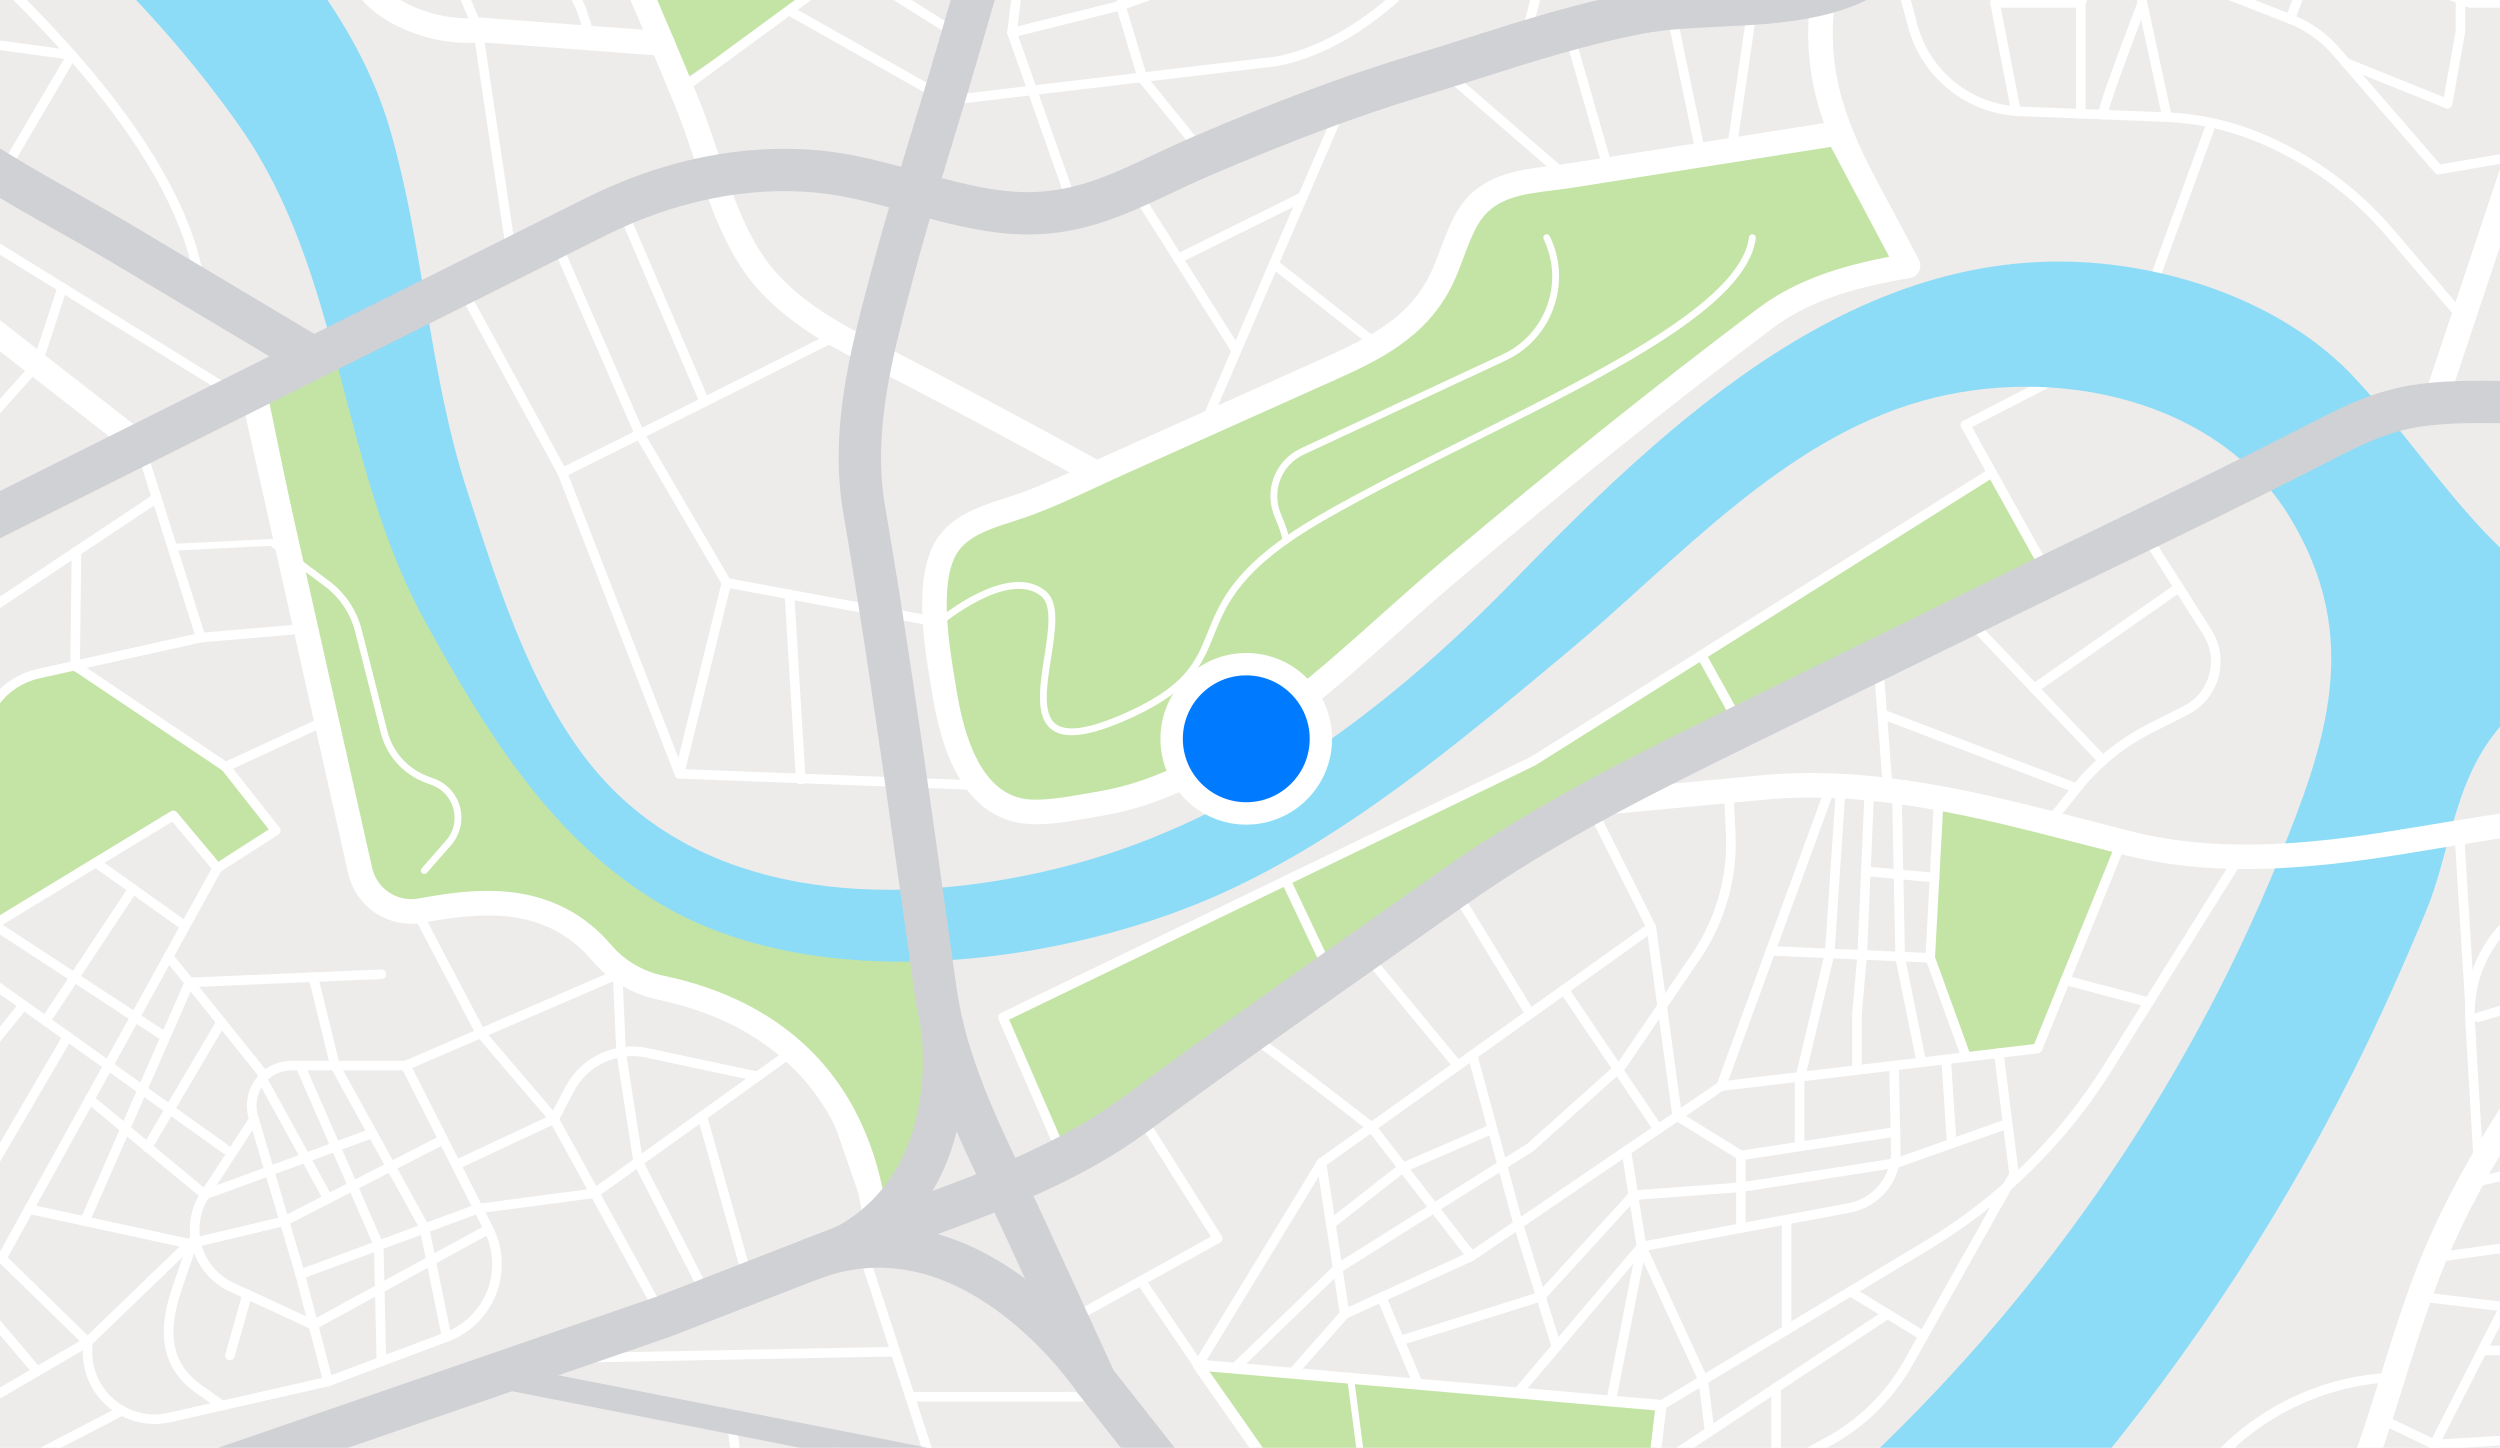 <svg width="335" height="194" viewBox="0 0 335 194" fill="none" xmlns="http://www.w3.org/2000/svg">
    <g clip-path="url(#clip0_1818_2024)">
        <path d="M348.04 -44.679H-54.459V211.457H348.04V-44.679Z" fill="#EDECEA"/>
        <path d="M30.225 52.717C30.11 52.717 29.994 52.686 29.889 52.621L-10.75 27.487C-10.761 27.48 -10.772 27.473 -10.783 27.465L-37.367 8.703C-37.656 8.499 -37.724 8.1 -37.52 7.811C-37.316 7.522 -36.917 7.453 -36.628 7.657L-10.06 26.408L30.563 51.532C30.863 51.718 30.956 52.112 30.77 52.413C30.649 52.609 30.44 52.717 30.225 52.717Z" fill="white"/>
        <path d="M68.622 35.29C68.31 35.29 68.037 35.062 67.99 34.744L63.497 4.657C63.445 4.307 63.686 3.981 64.035 3.929C64.386 3.876 64.711 4.118 64.763 4.467L69.256 34.555C69.308 34.905 69.067 35.23 68.717 35.283C68.685 35.288 68.653 35.29 68.622 35.29Z" fill="white"/>
        <path d="M62.767 5.755C57.346 5.755 50.704 3.38 47.61 -1.158L31.388 -24.961C30.875 -25.713 31.07 -26.737 31.821 -27.249C32.573 -27.762 33.597 -27.567 34.109 -26.816L50.332 -3.013C53.063 0.995 59.712 2.906 64.305 2.378C65.209 2.272 66.025 2.922 66.129 3.825C66.233 4.729 65.585 5.545 64.681 5.649C64.067 5.72 63.426 5.755 62.767 5.755Z" fill="white"/>
        <path d="M113.46 214.569C113.127 214.569 112.846 214.311 112.822 213.974L111.373 193.31C111.348 192.957 111.614 192.651 111.967 192.627C112.319 192.601 112.626 192.868 112.651 193.22L114.099 213.884C114.124 214.237 113.858 214.543 113.505 214.567C113.49 214.569 113.475 214.569 113.46 214.569Z" fill="white"/>
        <path d="M252.927 105.868C252.595 105.868 252.314 105.612 252.289 105.276L251.094 89.35C251.067 88.997 251.332 88.69 251.685 88.663C252.036 88.637 252.345 88.901 252.371 89.254L253.566 105.18C253.593 105.532 253.328 105.84 252.976 105.866C252.959 105.867 252.943 105.868 252.927 105.868Z" fill="white"/>
        <path d="M281.791 102.555C281.622 102.555 281.453 102.489 281.327 102.357L262.904 83.028C262.659 82.772 262.669 82.366 262.925 82.122C263.181 81.878 263.587 81.888 263.83 82.144L282.254 101.473C282.498 101.729 282.489 102.134 282.233 102.378C282.109 102.496 281.95 102.555 281.791 102.555Z" fill="white"/>
        <path d="M66.745 182.805C66.397 182.805 66.112 182.527 66.105 182.177C66.098 181.824 66.379 181.532 66.733 181.525L119.968 180.48C120.323 180.472 120.614 180.754 120.621 181.107C120.628 181.461 120.347 181.753 119.993 181.76L66.758 182.805C66.754 182.805 66.749 182.805 66.745 182.805Z" fill="white"/>
        <path d="M204.592 135.758C204.376 135.758 204.165 135.648 204.044 135.45L194.191 119.293C194.007 118.992 194.102 118.598 194.404 118.413C194.706 118.229 195.1 118.325 195.284 118.627L205.138 134.784C205.322 135.086 205.226 135.48 204.925 135.664C204.82 135.727 204.705 135.758 204.592 135.758Z" fill="white"/>
        <path d="M127.917 5.021C127.801 5.021 127.683 4.989 127.577 4.923L113.417 -3.973C113.118 -4.161 113.027 -4.556 113.215 -4.855C113.404 -5.155 113.799 -5.245 114.098 -5.057L128.258 3.838C128.558 4.026 128.648 4.421 128.46 4.721C128.338 4.915 128.13 5.021 127.917 5.021Z" fill="white"/>
        <path d="M126.856 13.983C126.749 13.983 126.641 13.957 126.541 13.9L105.471 1.986C105.163 1.812 105.055 1.421 105.229 1.113C105.403 0.805 105.794 0.697 106.102 0.871L127.172 12.785C127.48 12.959 127.588 13.35 127.414 13.658C127.296 13.866 127.079 13.983 126.856 13.983Z" fill="white"/>
        <path d="M51.807 44.038L33.892 53.04L38.727 76.846L43.852 103.307L47.783 116.631C48.654 119.585 51.5 121.505 54.565 121.207L62.845 120.402C68.864 119.817 74.826 121.979 79.071 126.286L83.103 130.377L96.143 134.745C103.924 137.351 110.051 143.425 112.727 151.182L117.763 165.785L126.857 151.491L124.864 127.014L112.719 123.121L89.425 116.893L72.951 106.181L61.647 84.942L53.955 62.209L51.807 44.038Z" fill="#C4E4A5"/>
        <path d="M117.453 166.577C116.616 166.577 115.9 165.941 115.817 165.091C113.71 143.696 99.652 136.357 88.231 133.968C84.777 133.246 81.643 131.4 79.404 128.772C73.113 121.383 64.712 122.185 56.647 123.64C52.054 124.468 47.658 121.541 46.64 116.973L32.162 52.437C31.963 51.549 32.521 50.669 33.409 50.47C34.295 50.27 35.177 50.828 35.376 51.716L49.854 116.255C50.487 119.094 53.213 120.913 56.062 120.399C60.009 119.687 64.23 119.037 68.625 119.566C73.998 120.214 78.469 122.593 81.912 126.637C83.679 128.712 86.163 130.171 88.905 130.745C95.855 132.199 101.758 134.908 106.449 138.797C113.738 144.841 117.992 153.579 119.094 164.768C119.183 165.673 118.521 166.479 117.616 166.569C117.562 166.574 117.507 166.577 117.453 166.577Z" fill="white"/>
        <path d="M94.097 173.089C93.864 173.089 93.64 172.962 93.526 172.741L84.952 155.993C84.921 155.933 84.9 155.868 84.889 155.8L82.594 141.087C82.591 141.064 82.588 141.04 82.587 141.017L82.128 130.821L77.398 125.997C74.042 122.575 69.382 120.881 64.611 121.353L53.852 122.241C53.5 122.27 53.191 122.008 53.161 121.656C53.132 121.303 53.395 120.994 53.747 120.965L64.496 120.077C69.643 119.569 74.683 121.4 78.313 125.101L83.214 130.099C83.325 130.211 83.389 130.361 83.397 130.518L83.865 140.924L86.139 155.501L94.666 172.157C94.828 172.472 94.703 172.858 94.388 173.019C94.295 173.067 94.195 173.089 94.097 173.089Z" fill="white"/>
        <path d="M142.614 153.764L134.611 136.32L148.437 129.754L163.821 122.374L172.167 117.99L187.644 110.852L205.137 102.132L227.998 87.527L241.176 79.119L266.914 63.735L273.656 76.036L236.504 97.337L211.56 109.263L142.614 153.764Z" fill="#C4E4A5"/>
        <path d="M148.403 187.803H121.945C121.592 187.803 121.305 187.516 121.305 187.162C121.305 186.809 121.592 186.522 121.945 186.522H148.403C148.757 186.522 149.044 186.809 149.044 187.162C149.044 187.516 148.757 187.803 148.403 187.803Z" fill="white"/>
        <path d="M125.377 217.886C125.032 217.886 124.748 217.611 124.737 217.264L124.105 195.875L114.439 166.147C114.329 165.811 114.513 165.45 114.85 165.34C115.187 165.231 115.547 165.415 115.657 165.751L125.351 195.566C125.37 195.624 125.381 195.685 125.382 195.745L126.018 217.226C126.028 217.58 125.75 217.875 125.396 217.885C125.39 217.886 125.384 217.886 125.377 217.886Z" fill="white"/>
        <path d="M91.511 10.733L109.355 -0.898L113.373 -3.87C118.826 -7.902 120.584 -15.274 117.539 -21.333L113.419 -29.532L106.039 -25.328L82.076 -11.154L91.511 10.733Z" fill="#C4E4A5"/>
        <path d="M260.141 106.679L283.88 112.662L280.024 123.31L272.659 140.264L263.971 141.371L258.926 128.073L260.141 106.679Z" fill="#C4E4A5"/>
        <path d="M100.052 171.408C99.772 171.408 99.515 171.223 99.436 170.94L93.48 149.728C93.384 149.387 93.583 149.034 93.923 148.938C94.264 148.842 94.617 149.041 94.713 149.382L100.669 170.594C100.764 170.935 100.566 171.288 100.225 171.384C100.167 171.4 100.109 171.408 100.052 171.408Z" fill="white"/>
        <path d="M131.293 105.868C131.285 105.868 131.277 105.868 131.268 105.868L91.02 104.329C90.666 104.316 90.391 104.018 90.404 103.665C90.418 103.311 90.714 103.034 91.069 103.049L131.317 104.588C131.671 104.601 131.946 104.899 131.933 105.252C131.919 105.597 131.635 105.868 131.293 105.868Z" fill="white"/>
        <path d="M274.565 77.748C274.34 77.748 274.122 77.629 274.005 77.419L262.807 57.265C262.723 57.113 262.704 56.934 262.754 56.768C262.805 56.602 262.92 56.464 263.074 56.384L285.256 44.975L295.444 17.103C295.565 16.771 295.933 16.601 296.265 16.722C296.597 16.843 296.768 17.211 296.646 17.543L286.373 45.65C286.317 45.801 286.207 45.926 286.064 46L264.248 57.221L275.124 76.797C275.296 77.106 275.185 77.496 274.875 77.667C274.777 77.722 274.67 77.748 274.565 77.748Z" fill="white"/>
        <path d="M362.879 78.276C360.898 77.8 358.79 77.88 356.738 77.968C346.434 78.411 341.225 79.759 333.835 72.226C327.307 65.573 322.133 57.77 315.807 50.944C308.954 43.445 299.163 38.773 289.293 36.558C253.396 28.502 225.752 54.2 202.896 77.734C186.563 94.552 166.772 109.726 143.496 115.901C123.219 121.28 97.719 121.634 81.935 105.604C71.874 95.387 66.909 79.025 62.566 65.642C57.412 49.762 56.817 32.975 52.226 17.225C47.92 2.452 36.627 -10.636 25.268 -20.553C9.862 -34.001 -7.126 -45.818 -22.835 -59.029C-25.675 -61.417 -28.52 -63.798 -31.374 -66.172L-35.661 -69.728L-39.983 -73.285L-53.154 -56.407C-53.154 -56.407 -48.771 -53.121 -48.771 -53.121C-37.975 -44.842 -27.412 -36.194 -16.087 -28.636C2.152 -16.464 19.224 -1.366 32.067 16.871C46 36.656 45.377 62.413 57.039 83.425C65.132 98.007 73.79 112.41 88.554 121.166C109.094 133.347 140.624 129.504 161.774 120.557C179.582 113.024 195.425 99.554 210.135 87.294C224.771 75.097 238.696 59.043 257.519 53.733C275.394 48.69 297.335 53.526 306.916 69.438C316.558 85.451 311.818 99.311 305.286 115.319C298.912 130.935 290.778 145.828 281.142 159.67C261.873 187.35 236.552 210.873 207.221 227.578C212.685 234.959 218.148 242.34 223.612 249.721C225.592 252.396 271.705 207.237 275.519 202.871C291.235 184.883 304.624 164.921 315.347 143.575C318.875 136.552 322.062 129.37 325.081 122.116C327.986 115.137 328.635 106.994 332.782 100.428C341.958 85.896 353.73 92.933 362.88 102.674C365.519 98.92 368.225 95.014 369.069 90.504C369.879 86.18 368.625 80.358 364.075 78.641C363.683 78.493 363.283 78.373 362.879 78.276Z" fill="#8CDCF7"/>
        <path d="M14.011 218.68C13.797 218.68 13.588 218.573 13.467 218.378L-4.613 189.374C-4.8 189.074 -4.708 188.679 -4.408 188.492C-4.108 188.305 -3.713 188.397 -3.526 188.697L14.553 217.701C14.741 218.001 14.649 218.396 14.349 218.583C14.243 218.648 14.126 218.68 14.011 218.68Z" fill="white"/>
        <path d="M4.418 90.494L9.973 89.281C10.003 89.275 10.036 89.281 10.062 89.298L30.041 102.755L36.703 111.205L29.127 116.239L23.219 109.528L-1.004 123.799L-2.535 99.711C-2.812 95.343 0.142 91.427 4.418 90.494Z" fill="#C4E4A5"/>
        <path d="M125.877 84.03C125.838 84.03 125.799 84.026 125.759 84.019L97.234 78.721C97.051 78.687 96.891 78.575 96.798 78.414L85.161 58.504C85.148 58.482 85.136 58.459 85.127 58.437L73.641 32.103C73.5 31.779 73.648 31.401 73.972 31.26C74.296 31.118 74.674 31.267 74.815 31.591L86.285 57.89L97.755 77.515L125.993 82.76C126.341 82.824 126.57 83.158 126.506 83.506C126.449 83.814 126.18 84.03 125.877 84.03Z" fill="white"/>
        <path d="M43.959 185.758C43.858 185.758 43.756 185.734 43.664 185.686C43.503 185.603 43.385 185.455 43.339 185.279L39.602 170.929C39.52 170.61 39.691 170.281 40 170.167L63.183 161.599L53.796 143.076C53.717 142.918 53.705 142.734 53.766 142.568C53.826 142.402 53.952 142.268 54.114 142.198L82.503 129.959C82.648 129.897 82.811 129.89 82.961 129.94L96.461 134.476C100.352 135.784 103.949 138.001 106.866 140.889C109.782 143.776 112.035 147.352 113.38 151.23L118.06 164.72C118.176 165.054 117.999 165.419 117.665 165.535C117.331 165.651 116.966 165.474 116.85 165.14L112.17 151.65C109.577 144.176 103.552 138.21 96.053 135.69L82.785 131.232L55.247 143.104L61.4 155.246L73.957 149.367C74.262 149.224 74.627 149.343 74.789 149.639L89.363 176.158C89.534 176.468 89.421 176.857 89.111 177.027C88.801 177.198 88.412 177.084 88.241 176.774L73.956 150.781L61.979 156.389L66.044 164.411C67.462 167.209 67.623 170.491 66.484 173.414C65.347 176.337 63.01 178.647 60.073 179.75L44.184 185.717C44.111 185.745 44.035 185.758 43.959 185.758ZM40.988 171.167L44.4 184.268L59.623 178.551C62.219 177.576 64.285 175.534 65.291 172.949C66.297 170.365 66.155 167.464 64.901 164.99L63.766 162.749L40.988 171.167Z" fill="white"/>
        <path d="M300.893 116.448C295.495 116.448 290.125 115.935 284.895 114.618C282.966 114.133 280.998 113.623 279.094 113.131C265.181 109.532 250.795 105.809 236.443 107.159L213.116 109.351L212.808 106.072L236.135 103.88C251.06 102.478 265.731 106.272 279.919 109.943C281.818 110.434 283.781 110.942 285.699 111.425C298.381 114.617 311.71 112.837 323.207 110.917C336.743 108.658 350.029 106.682 362.695 105.046L363.117 108.312C350.491 109.943 337.246 111.913 323.75 114.166C316.296 115.41 308.567 116.448 300.893 116.448Z" fill="white"/>
        <path d="M255.661 37.262C255.061 37.262 254.482 36.932 254.191 36.36C253.073 34.154 251.939 32.056 250.842 30.028C245.18 19.556 240.29 10.512 243.129 -3.333C244.304 -9.064 246.528 -14.656 248.678 -20.064C250.739 -25.247 252.869 -30.607 254.044 -36.027C254.919 -40.068 254.857 -44.062 254.792 -48.29C254.775 -49.393 254.757 -50.533 254.757 -51.674C254.757 -52.583 255.494 -53.32 256.404 -53.32C257.313 -53.32 258.05 -52.583 258.05 -51.674C258.05 -50.558 258.068 -49.431 258.085 -48.341C258.15 -44.113 258.218 -39.74 257.262 -35.329C256.03 -29.643 253.848 -24.155 251.738 -18.847C249.544 -13.329 247.472 -8.117 246.355 -2.672C243.757 10 248.162 18.147 253.739 28.461C254.846 30.509 255.991 32.627 257.129 34.87C257.54 35.681 257.216 36.672 256.405 37.084C256.166 37.205 255.912 37.262 255.661 37.262Z" fill="white"/>
        <path d="M246.242 17.872C239.404 18.952 232.566 20.032 225.728 21.112C220.632 21.917 215.536 22.722 210.441 23.527C205.25 24.346 199.575 24.154 196.617 29.264C195.139 31.817 194.438 34.745 193.152 37.4C189.978 43.957 184.068 46.781 177.76 49.611C168.419 53.806 159.073 57.991 149.727 62.174C145.529 64.054 141.367 66.174 137.029 67.709C133.897 68.817 129.89 69.669 127.586 72.26C123.535 76.706 125.699 87.494 126.576 92.895C127.555 98.924 129.995 107.663 137.17 108.694C140.162 109.123 144.323 108.194 147.279 107.712C151.734 106.986 156.001 105.439 159.998 103.36C172.912 96.641 183.101 85.954 194.105 76.653C207.909 64.988 222.049 53.561 236.584 42.631C242.173 38.427 248.793 36.841 255.66 35.615L246.242 17.872Z" fill="#C4E4A5"/>
        <path d="M138.869 110.449C138.198 110.449 137.549 110.411 136.936 110.323C130.687 109.426 126.655 103.651 124.951 93.159C124.89 92.787 124.824 92.388 124.753 91.969C123.747 85.954 122.062 75.891 126.362 71.159C128.525 68.73 131.784 67.683 134.659 66.76C135.3 66.554 135.906 66.359 136.48 66.156C139.535 65.075 142.581 63.659 145.527 62.29C146.68 61.754 147.873 61.2 149.054 60.672C158.47 56.456 167.7 52.324 177.086 48.109C183.857 45.071 188.867 42.473 191.67 36.682C192.187 35.615 192.605 34.497 193.047 33.314C193.652 31.694 194.277 30.018 195.192 28.439C198.087 23.438 203.207 22.798 207.725 22.234C208.539 22.132 209.381 22.027 210.184 21.9L245.985 16.246C246.68 16.136 247.367 16.479 247.697 17.1L257.114 34.843C257.361 35.308 257.371 35.862 257.14 36.336C256.91 36.809 256.467 37.143 255.949 37.236C249.953 38.306 243.093 39.796 237.574 43.947C224.043 54.122 210.172 65.232 195.168 77.911C192.454 80.205 189.734 82.633 187.104 84.981C179.014 92.205 170.649 99.674 160.758 104.82C156.37 107.103 151.924 108.623 147.544 109.337C147.05 109.417 146.522 109.511 145.971 109.608C143.794 109.992 141.204 110.449 138.869 110.449ZM245.339 19.682L210.698 25.153C209.842 25.288 208.973 25.397 208.133 25.502C203.832 26.039 200.118 26.503 198.042 30.089C197.266 31.429 196.715 32.904 196.132 34.466C195.683 35.668 195.218 36.911 194.634 38.118C191.092 45.434 184.367 48.452 178.435 51.113C169.047 55.329 159.816 59.462 150.399 63.677C149.24 64.196 148.058 64.746 146.915 65.277C143.899 66.678 140.781 68.127 137.578 69.261C136.959 69.48 136.302 69.691 135.666 69.895C133.068 70.73 130.383 71.592 128.817 73.354C128.812 73.359 128.808 73.364 128.803 73.369C125.572 76.915 127.152 86.354 128.001 91.425C128.073 91.85 128.14 92.254 128.201 92.631C129.648 101.539 132.745 106.395 137.404 107.064C139.628 107.382 142.828 106.818 145.399 106.365C145.964 106.265 146.507 106.169 147.014 106.086C151.048 105.429 155.161 104.02 159.238 101.899C168.764 96.943 176.972 89.613 184.911 82.525C187.557 80.162 190.294 77.719 193.042 75.395C208.094 62.676 222.013 51.528 235.594 41.315C240.996 37.253 247.346 35.535 253.154 34.405L245.339 19.682Z" fill="white"/>
        <path d="M145.995 64.78C135.742 59.12 125.37 53.606 114.286 47.923C110.589 46.027 105.21 42.972 101.214 38.349C97.285 33.804 95.082 27.332 92.951 21.073C92.135 18.674 91.364 16.408 90.529 14.367C81.432 -7.872 71.216 -29.834 60.164 -50.909L63.081 -52.438C74.18 -31.271 84.441 -9.214 93.577 13.121C94.449 15.253 95.236 17.565 96.069 20.012C98.098 25.972 100.196 32.136 103.705 36.195C106.461 39.383 110.301 42.179 115.789 44.993C126.902 50.691 137.304 56.22 147.587 61.896L145.995 64.78Z" fill="white"/>
        <path d="M75.35 63.978C75.122 63.978 74.903 63.857 74.787 63.645L61.06 38.456C60.891 38.145 61.006 37.757 61.316 37.587C61.627 37.418 62.016 37.532 62.185 37.843L75.616 62.49L93.581 53.55L82.52 27.775C82.381 27.45 82.531 27.074 82.856 26.934C83.181 26.795 83.557 26.945 83.697 27.27L94.996 53.602C95.13 53.914 94.997 54.276 94.693 54.427L75.635 63.911C75.543 63.957 75.446 63.978 75.35 63.978Z" fill="white"/>
        <path d="M144.032 28.904C143.768 28.904 143.521 28.74 143.428 28.477L135.003 4.593C134.971 4.5 134.96 4.401 134.972 4.303L138.825 -27.507C138.847 -27.683 138.94 -27.842 139.083 -27.947C139.225 -28.052 139.405 -28.093 139.579 -28.06L183.068 -19.901L191.323 -50.718C191.414 -51.06 191.766 -51.262 192.107 -51.171C192.449 -51.08 192.652 -50.728 192.56 -50.387L184.152 -18.997C184.066 -18.673 183.745 -18.471 183.415 -18.533L140.015 -26.675L136.261 4.309L144.636 28.051C144.754 28.384 144.579 28.75 144.245 28.867C144.175 28.892 144.103 28.904 144.032 28.904Z" fill="white"/>
        <path d="M161.392 21.403C161.206 21.403 161.021 21.322 160.895 21.166L152.634 10.975C152.582 10.91 152.542 10.836 152.519 10.756L149.568 0.921C149.536 0.815 149.532 0.704 149.557 0.596L160.767 -49.292C160.845 -49.637 161.187 -49.853 161.533 -49.776C161.878 -49.699 162.094 -49.356 162.017 -49.011L150.843 0.713L153.709 10.267L161.89 20.36C162.112 20.634 162.07 21.038 161.795 21.26C161.677 21.356 161.534 21.403 161.392 21.403Z" fill="white"/>
        <path d="M135.607 5.021C135.32 5.021 135.059 4.827 134.986 4.536C134.9 4.193 135.109 3.845 135.452 3.759L149.996 0.123L168.26 -6.381C171.689 -7.602 174.209 -10.452 174.999 -14.005L176.448 -20.514C176.525 -20.859 176.866 -21.076 177.212 -20.999C177.557 -20.923 177.775 -20.581 177.698 -20.235L176.249 -13.727C175.362 -9.741 172.536 -6.544 168.689 -5.174L150.396 1.34C150.377 1.347 150.357 1.353 150.337 1.358L135.763 5.002C135.711 5.015 135.658 5.021 135.607 5.021Z" fill="white"/>
        <path d="M127.917 13.983C127.597 13.983 127.32 13.744 127.282 13.418C127.24 13.067 127.491 12.749 127.842 12.707L171.035 7.578C183.97 5.025 197.231 -9.125 199.42 -22.717L203.922 -50.654C203.978 -51.003 204.306 -51.241 204.656 -51.185C205.005 -51.129 205.242 -50.8 205.186 -50.451L200.685 -22.513C198.418 -8.443 184.667 6.207 171.258 8.839C171.242 8.842 171.226 8.845 171.21 8.847L127.993 13.979C127.968 13.982 127.942 13.983 127.917 13.983Z" fill="white"/>
        <path d="M204.554 5.021C204.5 5.021 204.445 5.014 204.39 4.999C204.048 4.909 203.844 4.558 203.935 4.216L219.91 -56.042C220.001 -56.384 220.352 -56.587 220.693 -56.497C221.035 -56.406 221.239 -56.056 221.148 -55.714L205.173 4.544C205.097 4.831 204.837 5.021 204.554 5.021Z" fill="white"/>
        <path d="M229.241 1.027C229.221 1.027 229.201 1.026 229.18 1.024C228.828 0.991 228.569 0.679 228.602 0.326L234.185 -59.301C234.218 -59.653 234.53 -59.91 234.882 -59.879C235.235 -59.846 235.493 -59.533 235.46 -59.181L229.877 0.446C229.846 0.778 229.567 1.027 229.241 1.027Z" fill="white"/>
        <path d="M227.939 21.403C227.642 21.403 227.376 21.196 227.313 20.894L223.185 1.158C223.113 0.812 223.335 0.473 223.681 0.401C224.027 0.328 224.366 0.55 224.439 0.896L228.566 20.632C228.639 20.978 228.417 21.317 228.071 21.39C228.026 21.399 227.982 21.403 227.939 21.403Z" fill="white"/>
        <path d="M215.504 23.367C215.226 23.367 214.97 23.184 214.889 22.903L209.505 4.135C209.407 3.795 209.604 3.441 209.944 3.343C210.284 3.246 210.638 3.442 210.736 3.782L216.12 22.55C216.218 22.89 216.021 23.245 215.681 23.342C215.622 23.359 215.563 23.367 215.504 23.367Z" fill="white"/>
        <path d="M208.757 23.367C208.609 23.367 208.46 23.316 208.339 23.211L192.669 9.652C192.402 9.421 192.372 9.016 192.604 8.749C192.835 8.482 193.239 8.452 193.507 8.684L209.177 22.242C209.444 22.474 209.473 22.878 209.242 23.146C209.115 23.292 208.937 23.367 208.757 23.367Z" fill="white"/>
        <path d="M232.032 20.757C232.001 20.757 231.97 20.755 231.939 20.75C231.589 20.699 231.346 20.374 231.398 20.024L234.189 0.935C234.24 0.585 234.564 0.343 234.916 0.394C235.265 0.445 235.508 0.77 235.456 1.12L232.665 20.209C232.618 20.528 232.345 20.757 232.032 20.757Z" fill="white"/>
        <path d="M161.392 57.594C161.307 57.594 161.221 57.577 161.139 57.542C160.814 57.402 160.664 57.025 160.804 56.7L179.603 13.089C179.743 12.764 180.119 12.615 180.444 12.755C180.769 12.895 180.919 13.271 180.779 13.596L161.98 57.207C161.876 57.449 161.64 57.594 161.392 57.594Z" fill="white"/>
        <path d="M367.671 1.026H330.955C330.876 1.026 330.798 1.012 330.724 0.983L263.136 -25.151C262.806 -25.279 262.642 -25.65 262.77 -25.98C262.897 -26.309 263.268 -26.473 263.598 -26.346L331.075 -0.254H367.671C368.024 -0.254 368.311 0.032 368.311 0.386C368.311 0.74 368.024 1.026 367.671 1.026Z" fill="white"/>
        <path d="M326.751 23.367C326.567 23.367 326.39 23.288 326.267 23.146L312.495 7.245C310.938 5.447 308.945 4.04 306.73 3.174L259.018 -15.483C258.689 -15.612 258.526 -15.983 258.655 -16.312C258.784 -16.642 259.155 -16.805 259.485 -16.676L307.196 1.981C309.604 2.922 311.771 4.453 313.463 6.407L326.999 22.034L372.887 14.119C373.236 14.059 373.567 14.293 373.627 14.642C373.687 14.99 373.453 15.321 373.105 15.381L326.86 23.358C326.824 23.364 326.788 23.367 326.751 23.367Z" fill="white"/>
        <path d="M330.152 43.427C329.971 43.427 329.791 43.351 329.665 43.202L319.717 31.555C315.081 26.128 309.148 21.807 302.56 19.059C298.62 17.416 294.459 16.497 290.193 16.329L270.651 15.56C267.18 15.423 263.911 14.204 261.198 12.035C258.485 9.866 256.576 6.946 255.679 3.59L253.556 -4.349C253.464 -4.691 253.667 -5.042 254.009 -5.133C254.35 -5.225 254.701 -5.022 254.793 -4.68L256.916 3.26C258.61 9.593 264.15 14.022 270.701 14.28L290.244 15.05C294.662 15.224 298.972 16.175 303.054 17.877C309.826 20.702 315.925 25.144 320.69 30.724L330.639 42.371C330.868 42.64 330.836 43.044 330.568 43.273C330.447 43.377 330.299 43.427 330.152 43.427Z" fill="white"/>
        <path d="M327.748 54.772L324.624 53.729L337.745 14.397L340.57 -11.699L352.263 -30.304L355.051 -28.551L343.762 -10.59L340.981 15.103L340.925 15.271L327.748 54.772Z" fill="white"/>
        <path d="M270.136 15.539C269.835 15.539 269.567 15.326 269.508 15.02L266.705 0.508C266.68 0.376 266.696 0.24 266.752 0.119L280.459 -29.695C280.607 -30.016 280.987 -30.157 281.308 -30.009C281.63 -29.861 281.77 -29.481 281.623 -29.16L268.002 0.467L270.766 14.777C270.833 15.124 270.605 15.46 270.258 15.527C270.217 15.535 270.176 15.539 270.136 15.539Z" fill="white"/>
        <path d="M290.316 16.039C290.02 16.039 289.755 15.834 289.69 15.533L285.145 -5.575C285.115 -5.712 285.132 -5.856 285.192 -5.983L289.737 -15.602C289.888 -15.922 290.27 -16.058 290.59 -15.907C290.91 -15.756 291.046 -15.374 290.895 -15.055L286.443 -5.632L290.942 15.264C291.017 15.609 290.797 15.95 290.451 16.024C290.406 16.034 290.36 16.039 290.316 16.039Z" fill="white"/>
        <path d="M306.903 3.203C306.83 3.203 306.756 3.19 306.683 3.164C306.351 3.042 306.181 2.674 306.302 2.342L309.978 -7.701C310.1 -8.033 310.468 -8.203 310.8 -8.082C311.132 -7.96 311.302 -7.593 311.181 -7.26L307.505 2.782C307.41 3.042 307.164 3.203 306.903 3.203Z" fill="white"/>
        <path d="M327.966 14.55C327.885 14.55 327.803 14.534 327.726 14.503L314.129 9.023C313.801 8.891 313.642 8.518 313.774 8.19C313.906 7.862 314.28 7.703 314.608 7.836L327.474 13.021L329.066 4.137V-15.328C329.066 -15.682 329.353 -15.968 329.706 -15.968C330.06 -15.968 330.347 -15.682 330.347 -15.328V4.193C330.347 4.231 330.343 4.269 330.337 4.306L328.596 14.022C328.562 14.212 328.444 14.377 328.276 14.47C328.18 14.523 328.073 14.55 327.966 14.55Z" fill="white"/>
        <path d="M278.825 1.026H267.334C266.981 1.026 266.694 0.74 266.694 0.386C266.694 0.032 266.981 -0.254 267.334 -0.254H278.387L281.198 -7.496C281.326 -7.826 281.697 -7.989 282.026 -7.861C282.356 -7.733 282.519 -7.362 282.392 -7.033L279.422 0.618C279.327 0.864 279.089 1.026 278.825 1.026Z" fill="white"/>
        <path d="M281.794 15.998C281.497 15.998 281.231 15.791 281.168 15.489C281.108 15.204 281.026 14.813 283.776 7.353C285.105 3.747 286.472 0.192 286.486 0.156C286.613 -0.174 286.984 -0.339 287.314 -0.211C287.644 -0.084 287.808 0.286 287.681 0.616C285.695 5.778 282.531 14.286 282.433 15.302C282.461 15.621 282.247 15.917 281.926 15.985C281.882 15.994 281.837 15.998 281.794 15.998Z" fill="white"/>
        <path d="M278.825 15.881C278.472 15.881 278.185 15.595 278.185 15.241V0.386C278.185 0.032 278.472 -0.254 278.825 -0.254C279.179 -0.254 279.466 0.032 279.466 0.386V15.241C279.466 15.595 279.179 15.881 278.825 15.881Z" fill="white"/>
        <path d="M20.694 190.815C18.538 190.815 16.435 190.088 14.707 188.709C12.407 186.873 11.088 184.131 11.088 181.188V180.099L-0.21 169.077C-0.416 168.876 -0.463 168.561 -0.324 168.309L28.566 116.007C28.617 115.914 28.691 115.835 28.781 115.778L36.013 111.14L29.723 103.151C29.602 102.997 29.558 102.796 29.603 102.606C29.649 102.415 29.779 102.256 29.957 102.174L43.453 95.941L34.423 52.206C34.351 51.86 34.574 51.521 34.92 51.449C35.267 51.378 35.605 51.6 35.677 51.947L44.81 96.179C44.87 96.471 44.722 96.765 44.452 96.89L31.231 102.996L37.455 110.902C37.567 111.044 37.614 111.226 37.584 111.405C37.554 111.583 37.45 111.74 37.298 111.837L29.609 116.768L1.033 168.501L12.175 179.371C12.299 179.492 12.368 179.657 12.368 179.829V181.188C12.368 183.74 13.512 186.116 15.506 187.708C17.501 189.3 20.072 189.889 22.56 189.324L43.817 184.493C44.161 184.414 44.505 184.631 44.584 184.976C44.662 185.321 44.446 185.664 44.101 185.742L22.843 190.573C22.129 190.735 21.408 190.815 20.694 190.815Z" fill="white"/>
        <path d="M41.988 178.188C41.896 178.188 41.804 178.168 41.719 178.128L30.762 173.055C28.347 171.937 26.538 169.828 25.801 167.271C25.063 164.713 25.471 161.965 26.921 159.732L33.498 149.599C33.691 149.302 34.087 149.218 34.384 149.41C34.681 149.602 34.765 149.999 34.572 150.296L27.995 160.429C26.748 162.351 26.396 164.715 27.031 166.916C27.666 169.117 29.222 170.931 31.3 171.893L41.964 176.831L65.165 164.139C65.476 163.969 65.865 164.083 66.035 164.393C66.204 164.703 66.09 165.092 65.78 165.262L42.295 178.109C42.2 178.161 42.094 178.188 41.988 178.188Z" fill="white"/>
        <path d="M142.577 155.828C142.33 155.828 142.094 155.683 141.989 155.442L133.805 136.575C133.669 136.26 133.805 135.893 134.114 135.744L205.084 101.447L215.029 95.195C215.328 95.007 215.724 95.097 215.912 95.397C216.1 95.696 216.01 96.091 215.71 96.28L205.735 102.55C205.715 102.562 205.694 102.574 205.673 102.584L135.225 136.629L143.164 154.932C143.305 155.257 143.156 155.634 142.831 155.774C142.748 155.81 142.662 155.828 142.577 155.828Z" fill="white"/>
        <path d="M215.37 96.378C215.157 96.378 214.949 96.272 214.828 96.078C214.639 95.779 214.73 95.384 215.029 95.195L266.573 62.796C266.872 62.608 267.268 62.698 267.456 62.997C267.644 63.297 267.554 63.692 267.255 63.88L215.71 96.28C215.605 96.346 215.487 96.378 215.37 96.378Z" fill="white"/>
        <path d="M178.278 131.188C178.038 131.188 177.809 131.052 177.699 130.822L171.744 118.265C171.593 117.945 171.729 117.563 172.048 117.412C172.368 117.26 172.75 117.396 172.901 117.716L178.856 130.273C179.008 130.592 178.872 130.974 178.552 131.126C178.464 131.168 178.37 131.188 178.278 131.188Z" fill="white"/>
        <path d="M233.276 97.977C233.051 97.977 232.832 97.858 232.716 97.647L227.438 88.109C227.267 87.8 227.379 87.411 227.688 87.239C227.997 87.068 228.387 87.18 228.558 87.49L233.836 97.026C234.007 97.336 233.895 97.725 233.586 97.897C233.488 97.951 233.381 97.977 233.276 97.977Z" fill="white"/>
        <path d="M222.584 188.971C222.566 188.971 222.547 188.97 222.529 188.969L160.496 183.55C160.275 183.531 160.08 183.399 159.98 183.201C159.88 183.003 159.889 182.768 160.005 182.579L176.526 155.486C176.571 155.412 176.631 155.348 176.701 155.298L220.458 124.066L212.389 107.999C212.231 107.683 212.358 107.298 212.674 107.139C212.991 106.98 213.375 107.108 213.534 107.424L221.849 123.981C221.99 124.263 221.905 124.607 221.648 124.79L177.552 156.265L161.635 182.364L222.432 187.675L258.058 166.217C267.675 160.425 275.905 152.332 281.858 142.813L299.583 114.474C299.77 114.174 300.166 114.084 300.465 114.27C300.765 114.458 300.856 114.853 300.669 115.153L282.944 143.492C276.884 153.181 268.507 161.419 258.718 167.314L222.915 188.879C222.815 188.939 222.7 188.971 222.584 188.971Z" fill="white"/>
        <path d="M230.636 146.183C230.316 146.183 230.04 145.944 230.001 145.619C229.959 145.267 230.21 144.949 230.561 144.907L272.582 139.907L283.717 112.53C283.85 112.202 284.224 112.045 284.551 112.178C284.879 112.311 285.036 112.685 284.903 113.013L273.626 140.739C273.538 140.955 273.34 141.106 273.109 141.134L230.713 146.179C230.687 146.182 230.661 146.183 230.636 146.183Z" fill="white"/>
        <path d="M203.339 187.29C203.193 187.29 203.045 187.24 202.925 187.138C202.655 186.909 202.622 186.505 202.851 186.236L219.48 166.626C219.575 166.514 219.707 166.438 219.851 166.411L247.647 161.24C251.051 160.607 253.471 157.634 253.399 154.172L253.164 142.799C253.157 142.446 253.438 142.153 253.791 142.146C254.151 142.134 254.437 142.419 254.445 142.773L254.68 154.145C254.764 158.238 251.905 161.751 247.881 162.5L220.31 167.628L203.827 187.064C203.701 187.213 203.521 187.29 203.339 187.29Z" fill="white"/>
        <path d="M222.187 151.94C221.981 151.94 221.779 151.841 221.656 151.657L209.055 132.971C208.857 132.678 208.934 132.28 209.227 132.082C209.521 131.884 209.919 131.962 210.116 132.255L222.717 150.941C222.915 151.235 222.838 151.633 222.545 151.83C222.435 151.904 222.31 151.94 222.187 151.94Z" fill="white"/>
        <path d="M203.339 164.276C203.057 164.276 202.798 164.088 202.721 163.802L196.698 141.538C196.606 141.196 196.807 140.845 197.149 140.752C197.49 140.661 197.842 140.862 197.934 141.203L203.957 163.468C204.05 163.809 203.848 164.161 203.506 164.253C203.45 164.268 203.394 164.276 203.339 164.276Z" fill="white"/>
        <path d="M180.191 176.72C180.086 176.72 179.981 176.694 179.886 176.643C179.71 176.547 179.588 176.375 179.558 176.177L176.44 155.917C176.386 155.567 176.626 155.24 176.976 155.187C177.324 155.132 177.652 155.373 177.706 155.722L180.695 175.146L196.908 167.756C197.229 167.609 197.609 167.751 197.756 168.073C197.902 168.394 197.761 168.774 197.439 168.921L180.456 176.662C180.372 176.7 180.281 176.72 180.191 176.72Z" fill="white"/>
        <path d="M263.367 142.011C263.105 142.011 262.859 141.849 262.765 141.589L258.044 128.571C258.014 128.49 258.002 128.404 258.006 128.318L259.127 107.677C259.147 107.324 259.446 107.055 259.802 107.072C260.155 107.091 260.425 107.393 260.406 107.746L259.292 128.257L263.969 141.152C264.09 141.485 263.918 141.852 263.585 141.972C263.513 141.999 263.44 142.011 263.367 142.011Z" fill="white"/>
        <path d="M233.276 165.206C232.922 165.206 232.636 164.919 232.636 164.565V154.831C232.636 154.515 232.866 154.246 233.179 154.198L253.891 151.031C254.241 150.978 254.568 151.218 254.621 151.567C254.674 151.917 254.434 152.244 254.085 152.297L233.916 155.381V164.565C233.916 164.919 233.63 165.206 233.276 165.206Z" fill="white"/>
        <path d="M287.934 134.947C287.88 134.947 287.825 134.94 287.77 134.925L276.594 131.957C276.252 131.866 276.049 131.515 276.14 131.174C276.23 130.832 276.581 130.628 276.923 130.719L288.098 133.688C288.44 133.778 288.644 134.129 288.553 134.471C288.477 134.758 288.218 134.947 287.934 134.947Z" fill="white"/>
        <path d="M269.953 158.498C269.635 158.498 269.36 158.262 269.319 157.939L267.195 141.198C267.151 140.847 267.399 140.526 267.75 140.482C268.101 140.438 268.421 140.686 268.466 141.036L270.589 157.777C270.634 158.128 270.385 158.449 270.034 158.493C270.007 158.497 269.98 158.498 269.953 158.498Z" fill="white"/>
        <path d="M195.333 143.426C195.149 143.426 194.966 143.347 194.839 143.194L182.181 127.856C181.956 127.583 181.995 127.18 182.268 126.954C182.541 126.729 182.944 126.768 183.169 127.041L195.827 142.379C196.052 142.651 196.013 143.055 195.741 143.28C195.621 143.378 195.477 143.426 195.333 143.426Z" fill="white"/>
        <path d="M197.174 168.979C196.982 168.979 196.793 168.893 196.667 168.73L183.316 151.492C177.556 146.984 168.176 139.795 166.91 139.208C166.731 139.192 166.56 139.101 166.448 138.943C166.242 138.655 166.309 138.255 166.596 138.05C167.033 137.737 167.511 138.047 168.171 138.475C168.645 138.782 169.316 139.249 170.163 139.861C171.581 140.884 173.521 142.335 175.932 144.171C180.031 147.295 184.128 150.5 184.168 150.532C184.21 150.565 184.248 150.603 184.28 150.644L197.311 167.47L230.106 145.13L244.778 105.008C244.899 104.675 245.268 104.504 245.6 104.626C245.932 104.748 246.102 105.116 245.981 105.448L231.238 145.763C231.192 145.889 231.108 145.997 230.997 146.072L197.534 168.867C197.424 168.943 197.298 168.979 197.174 168.979Z" fill="white"/>
        <path d="M142.615 177.947C142.389 177.947 142.17 177.828 142.054 177.617C141.882 177.307 141.995 176.917 142.304 176.746L162.263 165.717L152.536 150.305C152.347 150.006 152.436 149.61 152.736 149.422C153.035 149.233 153.43 149.322 153.619 149.621L163.709 165.608C163.803 165.757 163.831 165.938 163.787 166.109C163.743 166.279 163.631 166.425 163.477 166.51L142.924 177.867C142.826 177.922 142.719 177.947 142.615 177.947Z" fill="white"/>
        <path d="M305.885 232.78L302.774 231.7L316 193.588C317.088 190.453 318.099 187.209 319.077 184.071C321.003 177.89 322.995 171.498 325.715 165.454C332.057 151.361 341.4 138.863 350.436 126.777C352.821 123.587 355.287 120.289 357.649 117.025L360.316 118.956C357.939 122.24 355.466 125.549 353.073 128.749C344.144 140.692 334.911 153.042 328.718 166.805C326.08 172.668 324.118 178.963 322.221 185.051C321.236 188.213 320.217 191.483 319.112 194.668L305.885 232.78Z" fill="white"/>
        <path d="M30.225 103.395C30.102 103.395 29.978 103.36 29.869 103.286L9.664 89.718C9.37 89.521 9.292 89.123 9.489 88.83C9.686 88.536 10.084 88.458 10.378 88.655L30.583 102.223C30.876 102.42 30.955 102.818 30.757 103.112C30.634 103.296 30.431 103.395 30.225 103.395Z" fill="white"/>
        <path d="M-1.106 124.692C-1.322 124.692 -1.533 124.582 -1.654 124.384C-1.837 124.081 -1.741 123.688 -1.439 123.504L22.887 108.715C23.157 108.551 23.507 108.609 23.71 108.851L29.618 115.906C29.845 116.177 29.809 116.581 29.538 116.808C29.267 117.035 28.863 116.999 28.636 116.728L23.082 110.096L-0.774 124.598C-0.878 124.661 -0.993 124.692 -1.106 124.692Z" fill="white"/>
        <path d="M88.766 7.479C88.725 7.479 88.683 7.477 88.642 7.474L64.37 5.655C63.463 5.587 62.783 4.797 62.851 3.89C62.919 2.983 63.711 2.301 64.616 2.371L88.888 4.19C89.794 4.258 90.475 5.048 90.406 5.955C90.342 6.82 89.62 7.479 88.766 7.479Z" fill="white"/>
        <path d="M63.947 4.18C63.699 4.18 63.463 4.035 63.359 3.792L39.634 -51.421C39.494 -51.746 39.644 -52.122 39.969 -52.262C40.294 -52.401 40.671 -52.252 40.81 -51.926L64.535 3.287C64.675 3.612 64.525 3.988 64.2 4.128C64.118 4.163 64.032 4.18 63.947 4.18Z" fill="white"/>
        <path d="M79.141 5.751C78.87 5.751 78.618 5.578 78.531 5.306L77.432 1.863C76.263 -1.796 72.767 -4.252 68.929 -4.111L60.972 -3.791C60.618 -3.778 60.321 -4.051 60.307 -4.405C60.292 -4.758 60.567 -5.056 60.921 -5.07L68.88 -5.39C73.29 -5.554 77.309 -2.73 78.652 1.474L79.751 4.916C79.859 5.253 79.673 5.613 79.336 5.721C79.271 5.742 79.206 5.751 79.141 5.751Z" fill="white"/>
        <path d="M326.185 169.159C325.87 169.159 325.596 168.927 325.552 168.606C325.503 168.256 325.748 167.933 326.098 167.884L353.569 164.084C353.918 164.036 354.243 164.28 354.291 164.63C354.34 164.981 354.095 165.304 353.745 165.352L326.274 169.153C326.244 169.157 326.214 169.159 326.185 169.159Z" fill="white"/>
        <path d="M332.075 155.827C331.739 155.827 331.457 155.565 331.437 155.225L330.352 136.821C329.969 130.334 333.183 124.211 338.739 120.842C352.987 112.202 353.333 112.163 353.586 112.135C353.938 112.096 354.254 112.349 354.294 112.7C354.33 113.021 354.122 113.313 353.818 113.391C353.496 113.525 351.411 114.656 339.403 121.937C334.254 125.059 331.276 130.733 331.63 136.745L332.715 155.149C332.736 155.502 332.467 155.805 332.114 155.826C332.101 155.827 332.088 155.827 332.075 155.827Z" fill="white"/>
        <path d="M332.076 136.961C331.801 136.961 331.547 136.783 331.463 136.507C331.36 136.169 331.551 135.811 331.889 135.708L361.038 126.836C361.377 126.732 361.734 126.924 361.837 127.262C361.94 127.6 361.749 127.958 361.411 128.061L332.262 136.933C332.2 136.952 332.137 136.961 332.076 136.961Z" fill="white"/>
        <path d="M324.23 222.977C324.215 222.977 324.2 222.977 324.185 222.976C323.833 222.952 323.566 222.646 323.59 222.293L325.547 193.519C325.569 193.197 325.827 192.942 326.148 192.923L354.834 191.242C355.195 191.223 355.49 191.491 355.511 191.843C355.532 192.196 355.262 192.499 354.909 192.52L326.787 194.169L324.868 222.38C324.845 222.718 324.563 222.977 324.23 222.977Z" fill="white"/>
        <path d="M282.347 220.922C282.338 220.922 282.33 220.922 282.322 220.921C281.968 220.908 281.693 220.61 281.707 220.257C281.717 219.977 281.731 219.63 291.722 201.704C294.608 196.527 298.802 192.149 303.85 189.044C308.899 185.939 314.698 184.171 320.62 183.932C320.974 183.917 321.271 184.192 321.286 184.545C321.3 184.899 321.025 185.197 320.672 185.211C309.129 185.678 298.465 192.237 292.841 202.328C284.667 216.993 283.136 219.975 282.973 220.415C282.911 220.706 282.652 220.922 282.347 220.922Z" fill="white"/>
        <path d="M274.564 110.907C274.424 110.907 274.283 110.861 274.165 110.767C273.889 110.547 273.843 110.144 274.064 109.868L277.765 105.228C280.531 101.762 283.941 98.991 287.899 96.995L292.593 94.627C294.281 93.776 295.536 92.242 296.037 90.42C296.539 88.597 296.244 86.637 295.23 85.042L286.543 71.391C286.354 71.092 286.442 70.697 286.74 70.507C287.038 70.317 287.434 70.405 287.624 70.703L296.31 84.355C297.519 86.254 297.869 88.589 297.272 90.759C296.675 92.93 295.18 94.757 293.17 95.77L288.476 98.138C284.683 100.051 281.416 102.705 278.767 106.027L275.065 110.666C274.938 110.825 274.752 110.907 274.564 110.907Z" fill="white"/>
        <path d="M174.846 225.268L144.354 186.608L135.051 166.315C134.172 164.395 133.23 162.426 132.319 160.522C128.215 151.938 123.97 143.062 122.593 133.368C121.972 129 121.351 124.56 120.75 120.267C120.353 117.431 119.957 114.595 119.557 111.759C117.732 98.799 115.57 83.718 113.004 68.751C111.102 57.654 113.922 47.011 116.649 36.718L116.765 36.281C118.503 29.718 120.499 23.137 122.429 16.773C123.55 13.075 124.709 9.252 125.801 5.486C129.365 -6.799 132.923 -19.086 136.481 -31.373C138.274 -37.562 140.066 -43.752 141.859 -49.94L147.307 -48.362C145.514 -42.173 143.721 -35.984 141.929 -29.796C138.37 -17.508 134.812 -5.22 131.248 7.066C130.147 10.865 128.982 14.705 127.856 18.419C125.941 24.735 123.96 31.267 122.247 37.733L122.131 38.171C119.56 47.876 116.901 57.913 118.594 67.792C121.173 82.837 123.343 97.968 125.174 110.969C125.573 113.806 125.97 116.643 126.367 119.481C126.967 123.772 127.588 128.209 128.208 132.57C129.463 141.402 133.516 149.878 137.436 158.075C138.356 160 139.308 161.99 140.207 163.951L149.227 183.628L179.299 221.755L174.846 225.268Z" fill="#D0D1D5"/>
        <path d="M144.424 186.681C144.385 186.622 140.452 180.738 134.066 175.966C125.885 169.854 117.636 168.332 109.548 171.441L107.513 166.147C117.448 162.327 127.851 164.188 137.598 171.526C144.729 176.895 148.982 183.288 149.159 183.558L144.424 186.681Z" fill="#D0D1D5"/>
        <path d="M114.829 169.36L112.092 164.393C126.642 156.378 123.354 137.508 123.319 137.318L128.897 136.291C128.94 136.526 129.941 142.111 128.77 148.912C127.182 158.141 122.361 165.212 114.829 169.36Z" fill="#D0D1D5"/>
        <path d="M-33.032 221.467L-34.88 216.106L87.825 173.803L112.433 164.234C115.257 163.136 118.157 162.076 120.963 161.051C131.176 157.32 141.737 153.463 150.444 147.045C162.146 138.419 174.224 129.924 185.903 121.71C188.304 120.021 190.705 118.333 193.104 116.642C206.027 107.535 219.417 100.971 233.593 94.023L268.516 76.903C272.861 74.773 277.29 72.633 281.572 70.563C290.172 66.405 299.065 62.107 307.693 57.696C308.166 57.455 308.633 57.214 309.096 56.975C313.898 54.498 318.435 52.159 324.38 51.435C328.721 50.907 333.066 50.998 337.268 51.086C338.826 51.118 340.438 51.152 342.004 51.152H362.906V56.824H342.004C340.379 56.824 338.737 56.789 337.149 56.756C332.962 56.668 329.006 56.586 325.065 57.065C320.13 57.666 316.221 59.682 311.695 62.016C311.226 62.258 310.753 62.502 310.274 62.746C301.59 67.186 292.668 71.498 284.041 75.669C279.765 77.736 275.344 79.873 271.013 81.996L236.089 99.115C222.121 105.962 208.927 112.43 196.371 121.278C193.97 122.97 191.568 124.659 189.166 126.349C177.512 134.546 165.461 143.022 153.809 151.611C144.448 158.511 133.498 162.51 122.909 166.378C120.131 167.393 117.257 168.443 114.488 169.52L89.778 179.129L89.726 179.147L-33.032 221.467Z" fill="#D0D1D5"/>
        <path d="M-22.442 142.597C-22.624 142.597 -22.806 142.519 -22.933 142.368C-23.16 142.097 -23.125 141.693 -22.854 141.466L-1.766 123.769L-3.229 100.63C-3.56 95.397 -0.084 90.774 5.035 89.638L26.089 84.965L18.592 61.266C18.486 60.929 18.672 60.569 19.01 60.463C19.347 60.356 19.707 60.543 19.813 60.88L27.521 85.245C27.575 85.416 27.555 85.602 27.465 85.758C27.375 85.914 27.224 86.024 27.049 86.063L5.312 90.888C0.813 91.886 -2.242 95.95 -1.951 100.549L-0.467 124.011C-0.455 124.214 -0.539 124.411 -0.695 124.541L-22.03 142.447C-22.15 142.548 -22.296 142.597 -22.442 142.597Z" fill="white"/>
        <path d="M17.893 60.585C17.54 60.585 17.183 60.472 16.882 60.237L-36.362 18.74C-37.079 18.181 -37.208 17.146 -36.648 16.429C-36.089 15.712 -35.055 15.583 -34.337 16.142L18.907 57.64C19.624 58.199 19.752 59.234 19.193 59.951C18.869 60.367 18.384 60.585 17.893 60.585Z" fill="white"/>
        <path d="M91.316 12.588C91.118 12.588 90.924 12.497 90.799 12.326C90.59 12.041 90.651 11.64 90.936 11.431L113.592 -5.188C118.462 -8.76 120.056 -15.283 117.383 -20.698L112.943 -29.695L88.343 -51.191C88.077 -51.424 88.05 -51.829 88.282 -52.095C88.515 -52.361 88.919 -52.389 89.186 -52.156L113.882 -30.575C113.946 -30.52 113.998 -30.452 114.035 -30.376L118.532 -21.265C121.48 -15.291 119.722 -8.095 114.35 -4.155L91.694 12.464C91.58 12.548 91.447 12.588 91.316 12.588Z" fill="white"/>
        <path d="M160.551 182.912L189.004 223.512L219.209 216.825L222.584 188.331L160.551 182.912Z" fill="#C4E4A5"/>
        <path d="M189.004 224.244C188.769 224.244 188.544 224.13 188.405 223.932L159.952 183.332C159.789 183.099 159.775 182.793 159.917 182.546C160.06 182.3 160.334 182.157 160.615 182.183L222.648 187.602C222.845 187.619 223.027 187.715 223.152 187.869C223.277 188.023 223.334 188.22 223.311 188.417L219.935 216.911C219.899 217.22 219.671 217.472 219.367 217.539L189.162 224.226C189.109 224.238 189.057 224.244 189.004 224.244ZM162.052 183.778L189.323 222.692L218.543 216.223L221.769 188.994L162.052 183.778Z" fill="white"/>
        <path d="M40.222 171.408C39.946 171.408 39.691 171.228 39.608 170.95L33.339 149.852C32.794 148.019 33.138 146.089 34.281 144.557C35.424 143.025 37.177 142.146 39.089 142.146H54.367C54.721 142.146 55.008 142.433 55.008 142.786C55.008 143.14 54.721 143.426 54.367 143.426H39.089C37.585 143.426 36.207 144.118 35.308 145.323C34.408 146.528 34.138 148.046 34.567 149.487L40.836 170.585C40.937 170.924 40.743 171.28 40.404 171.381C40.344 171.399 40.282 171.408 40.222 171.408Z" fill="white"/>
        <path d="M0.237 169.259C0.082 169.259 -0.074 169.203 -0.197 169.089L-23.326 147.777C-23.586 147.538 -23.603 147.133 -23.363 146.872C-23.123 146.613 -22.718 146.596 -22.458 146.835L0.671 168.147C0.931 168.387 0.948 168.792 0.708 169.052C0.582 169.189 0.409 169.259 0.237 169.259Z" fill="white"/>
        <path d="M-57.685 220.922C-57.905 220.922 -58.12 220.808 -58.239 220.604C-58.417 220.298 -58.313 219.906 -58.008 219.728L11.339 179.315L24.936 166.205C25.019 166.125 25.121 166.069 25.232 166.043L37.879 163.03L59.099 152.13C59.413 151.968 59.799 152.093 59.961 152.407C60.123 152.722 59.998 153.108 59.684 153.269L38.395 164.205C38.349 164.228 38.301 164.246 38.251 164.258L25.699 167.248L12.172 180.29C12.136 180.326 12.095 180.357 12.05 180.383L-57.363 220.835C-57.465 220.894 -57.575 220.922 -57.685 220.922Z" fill="white"/>
        <path d="M101.507 218.68C101.189 218.68 100.913 218.443 100.872 218.119L97.434 190.857C97.39 190.507 97.638 190.186 97.989 190.142C98.339 190.098 98.66 190.346 98.705 190.697L102.143 217.959C102.187 218.31 101.939 218.63 101.588 218.675C101.561 218.678 101.534 218.68 101.507 218.68Z" fill="white"/>
        <path d="M68.025 182.953L67.391 186.185L158.366 204.042L159 200.811L68.025 182.953Z" fill="#D0D1D5"/>
        <path d="M326.185 194.203C326.092 194.203 325.997 194.182 325.908 194.139L318.638 190.629C318.319 190.475 318.186 190.092 318.34 189.774C318.493 189.455 318.876 189.321 319.194 189.476L325.9 192.713L339.351 166.327C339.512 166.012 339.897 165.887 340.213 166.048C340.528 166.208 340.653 166.594 340.492 166.909L326.756 193.853C326.644 194.075 326.419 194.203 326.185 194.203Z" fill="white"/>
        <path d="M358.002 181.591H332.615C332.262 181.591 331.975 181.304 331.975 180.95C331.975 180.597 332.262 180.31 332.615 180.31H358.002C358.355 180.31 358.642 180.597 358.642 180.95C358.642 181.304 358.355 181.591 358.002 181.591Z" fill="white"/>
        <path d="M91.044 104.33C90.782 104.33 90.544 104.169 90.448 103.921L74.753 63.57C74.624 63.241 74.788 62.87 75.117 62.741C75.446 62.613 75.818 62.776 75.946 63.106L90.907 101.57L96.729 77.938C96.813 77.595 97.16 77.385 97.504 77.469C97.847 77.554 98.057 77.901 97.972 78.245L91.666 103.842C91.599 104.114 91.365 104.31 91.086 104.328C91.072 104.329 91.058 104.33 91.044 104.33Z" fill="white"/>
        <path d="M94.408 54.495C94.174 54.495 93.948 54.365 93.835 54.142C93.677 53.826 93.804 53.441 94.12 53.282L110.881 44.858C111.197 44.7 111.582 44.827 111.741 45.143C111.9 45.459 111.772 45.844 111.456 46.003L94.695 54.426C94.603 54.472 94.505 54.495 94.408 54.495Z" fill="white"/>
        <path d="M107.299 105.099C106.964 105.099 106.682 104.837 106.661 104.497L105.147 79.697C105.126 79.344 105.395 79.04 105.747 79.019C106.102 78.999 106.404 79.266 106.426 79.619L107.939 104.42C107.961 104.772 107.692 105.076 107.339 105.098C107.326 105.099 107.313 105.099 107.299 105.099Z" fill="white"/>
        <path d="M56.851 117.114C56.744 117.114 56.637 117.077 56.55 117.001C56.36 116.834 56.341 116.545 56.508 116.355L59.754 112.65C60.778 111.481 61.148 109.946 60.769 108.438C60.39 106.93 59.338 105.752 57.882 105.207L57.008 104.879C54.037 103.765 51.798 101.263 51.019 98.186L47.589 84.636C46.976 82.216 45.536 80.062 43.535 78.57L36.25 73.141L23.105 73.793C22.851 73.805 22.638 73.611 22.625 73.358C22.613 73.106 22.807 72.891 23.059 72.879L36.369 72.219C36.476 72.213 36.58 72.245 36.665 72.309L44.082 77.837C46.251 79.454 47.811 81.788 48.475 84.411L51.906 97.962C52.611 100.748 54.638 103.013 57.329 104.022L58.204 104.35C59.919 104.993 61.21 106.438 61.656 108.215C62.103 109.991 61.649 111.875 60.442 113.253L57.196 116.958C57.105 117.061 56.978 117.114 56.851 117.114Z" fill="white"/>
        <path d="M165.681 47.645C165.469 47.645 165.261 47.54 165.139 47.347L151.214 25.336C151.024 25.037 151.113 24.642 151.412 24.453C151.711 24.264 152.107 24.352 152.296 24.651L166.222 46.663C166.411 46.961 166.322 47.357 166.023 47.546C165.917 47.613 165.798 47.645 165.681 47.645Z" fill="white"/>
        <path d="M29.736 188.971C29.608 188.971 29.479 188.933 29.366 188.853L26.242 186.637C20.475 182.546 21.718 176.511 23.155 172.328L25.474 165.577C25.589 165.242 25.953 165.064 26.287 165.179C26.622 165.294 26.8 165.658 26.685 165.993L24.366 172.744C22.267 178.857 23.074 182.819 26.983 185.592L30.107 187.809C30.396 188.013 30.464 188.413 30.259 188.701C30.134 188.877 29.937 188.971 29.736 188.971Z" fill="white"/>
        <path d="M26.91 39.608C26.589 39.608 26.312 39.367 26.274 39.041C25.309 30.692 20.275 21.033 11.313 10.332C4.104 1.724 -5.64 -7.559 -17.647 -17.259C-38.116 -33.795 -58.327 -45.959 -58.529 -46.08C-58.832 -46.261 -58.93 -46.655 -58.748 -46.958C-58.567 -47.261 -58.173 -47.36 -57.87 -47.178C-57.668 -47.057 -37.391 -34.855 -16.853 -18.265C-4.779 -8.511 5.026 0.831 12.29 9.504C21.419 20.403 26.552 30.291 27.547 38.894C27.587 39.245 27.335 39.563 26.984 39.603C26.959 39.606 26.934 39.608 26.91 39.608Z" fill="white"/>
        <path d="M0.236 24.006C0.126 24.006 0.014 23.978 -0.087 23.918C-0.392 23.739 -0.494 23.346 -0.315 23.041L8.585 7.89L-26.563 3.079C-26.914 3.031 -27.159 2.708 -27.111 2.357C-27.063 2.007 -26.74 1.762 -26.39 1.81L9.711 6.751C9.923 6.78 10.107 6.913 10.2 7.106C10.294 7.299 10.285 7.525 10.176 7.71L0.789 23.69C0.67 23.893 0.456 24.006 0.236 24.006Z" fill="white"/>
        <path d="M239.401 178.842C239.047 178.842 238.76 178.556 238.76 178.202V163.635C238.76 163.281 239.047 162.995 239.401 162.995C239.754 162.995 240.041 163.281 240.041 163.635V178.202C240.041 178.556 239.754 178.842 239.401 178.842Z" fill="white"/>
        <path d="M261.532 153.863C261.198 153.863 260.917 153.604 260.894 153.266L260.139 141.999C260.115 141.646 260.382 141.341 260.735 141.318C261.091 141.297 261.393 141.561 261.417 141.914L262.172 153.18C262.196 153.533 261.929 153.838 261.576 153.862C261.561 153.863 261.547 153.863 261.532 153.863Z" fill="white"/>
        <path d="M143.602 98.517C142.464 98.517 141.563 98.253 140.887 97.725C138.684 96.006 139.321 91.953 139.937 88.034C140.472 84.633 141.025 81.116 139.523 79.892C135.107 76.298 126.26 83.664 126.171 83.739C125.978 83.902 125.689 83.877 125.526 83.684C125.364 83.491 125.388 83.202 125.581 83.039C125.968 82.714 135.099 75.112 140.1 79.183C142.01 80.738 141.442 84.351 140.841 88.176C140.266 91.834 139.672 95.617 141.45 97.004C142.834 98.084 145.711 97.709 150.003 95.888C158.866 92.128 160.236 88.712 161.822 84.757C163.555 80.435 165.52 75.536 176.844 69.007C182.931 65.497 190.086 61.925 197.005 58.469C214.84 49.563 233.283 40.353 234.369 31.789C234.401 31.539 234.629 31.361 234.88 31.393C235.131 31.425 235.308 31.654 235.277 31.904C234.128 40.953 216.295 49.859 197.414 59.288C190.507 62.737 183.364 66.304 177.301 69.799C166.251 76.17 164.349 80.913 162.671 85.097C161.009 89.242 159.573 92.821 150.36 96.73C147.549 97.923 145.309 98.517 143.602 98.517Z" fill="white"/>
        <path d="M172.322 72.875C172.093 72.875 171.895 72.703 171.868 72.469C171.793 71.811 171.439 70.739 170.817 69.284C169.301 65.741 170.844 61.695 174.331 60.072L201.334 47.5C204.152 46.188 206.279 43.853 207.323 40.926C208.367 37.998 208.197 34.844 206.845 32.046C206.735 31.818 206.831 31.545 207.058 31.435C207.286 31.325 207.559 31.421 207.669 31.648C209.128 34.669 209.311 38.073 208.184 41.233C207.058 44.393 204.762 46.913 201.72 48.329L174.717 60.901C171.681 62.314 170.337 65.838 171.658 68.924C172.325 70.483 172.691 71.608 172.777 72.366C172.806 72.617 172.625 72.844 172.374 72.872C172.357 72.874 172.339 72.875 172.322 72.875Z" fill="white"/>
        <path d="M173.177 184.655C173.026 184.655 172.875 184.603 172.753 184.495C172.488 184.261 172.463 183.856 172.697 183.591L179.711 175.655C179.945 175.39 180.35 175.366 180.615 175.599C180.88 175.834 180.905 176.238 180.671 176.503L173.657 184.439C173.53 184.582 173.354 184.655 173.177 184.655Z" fill="white"/>
        <path d="M190.025 186.127C189.775 186.127 189.538 185.98 189.435 185.735L184.531 174.08C184.393 173.754 184.546 173.379 184.872 173.242C185.199 173.105 185.574 173.258 185.711 173.584L190.615 185.238C190.753 185.564 190.6 185.94 190.273 186.077C190.192 186.111 190.108 186.127 190.025 186.127Z" fill="white"/>
        <path d="M208.576 181.114C208.304 181.114 208.051 180.939 207.965 180.665L202.84 164.253C202.734 163.915 202.922 163.556 203.26 163.451C203.597 163.346 203.957 163.533 204.062 163.871L209.188 180.283C209.293 180.62 209.105 180.98 208.767 181.085C208.704 181.105 208.64 181.114 208.576 181.114Z" fill="white"/>
        <path d="M187.573 180.3C187.3 180.3 187.048 180.125 186.962 179.851C186.856 179.513 187.044 179.154 187.382 179.048L206.117 173.179L218.402 159.729C218.512 159.609 218.664 159.535 218.827 159.523L233.203 158.453L254.017 155.196L268.679 150.023C269.013 149.906 269.378 150.08 269.496 150.414C269.614 150.747 269.439 151.113 269.105 151.231L254.387 156.423C254.35 156.436 254.312 156.446 254.273 156.452L233.375 159.722C233.358 159.725 233.341 159.727 233.323 159.728L219.176 160.781L206.946 174.17C206.869 174.254 206.772 174.316 206.664 174.35L187.764 180.27C187.701 180.29 187.636 180.3 187.573 180.3Z" fill="white"/>
        <path d="M215.887 188.386C215.846 188.386 215.804 188.382 215.762 188.374C215.415 188.305 215.189 187.969 215.258 187.622L219.318 167.029L217.295 154.301C217.239 153.952 217.477 153.624 217.827 153.568C218.176 153.512 218.504 153.751 218.56 154.1L220.601 166.94C220.613 167.014 220.611 167.09 220.597 167.164L216.514 187.869C216.454 188.175 216.186 188.386 215.887 188.386Z" fill="white"/>
        <path d="M165.443 183.98C165.276 183.98 165.108 183.915 164.983 183.785C164.737 183.53 164.744 183.125 164.998 182.879L178.808 169.528C178.84 169.497 178.875 169.47 178.912 169.446L204.655 153.251L216.821 142.361L226.761 127.767C229.95 123.085 231.554 117.39 231.277 111.732L230.96 105.259C230.943 104.906 231.215 104.605 231.568 104.588C231.916 104.57 232.222 104.843 232.239 105.196L232.556 111.669C232.847 117.604 231.164 123.577 227.819 128.488L217.835 143.147C217.806 143.19 217.772 143.229 217.733 143.263L205.469 154.241C205.442 154.265 205.413 154.287 205.383 154.306L179.651 170.495L165.888 183.8C165.764 183.92 165.604 183.98 165.443 183.98Z" fill="white"/>
        <path d="M258.646 128.993C258.637 128.993 258.627 128.993 258.617 128.993L237.24 128.048C236.887 128.032 236.613 127.733 236.629 127.38C236.644 127.026 236.947 126.75 237.297 126.769L258.674 127.713C259.027 127.729 259.301 128.028 259.285 128.381C259.27 128.725 258.987 128.993 258.646 128.993Z" fill="white"/>
        <path d="M248.836 144.018C248.483 144.018 248.196 143.731 248.196 143.377V135.856C248.196 135.838 248.197 135.819 248.198 135.8L248.898 127.838L249.872 105.594C249.888 105.241 250.186 104.97 250.54 104.983C250.893 104.998 251.167 105.297 251.151 105.65L250.177 127.909C250.176 127.918 250.176 127.927 250.175 127.937L249.477 135.884V143.377C249.477 143.731 249.19 144.018 248.836 144.018Z" fill="white"/>
        <path d="M259.231 118.24C259.211 118.24 259.191 118.239 259.171 118.237L249.965 117.389C249.613 117.357 249.354 117.045 249.387 116.693C249.419 116.341 249.729 116.082 250.083 116.114L259.289 116.962C259.641 116.994 259.9 117.306 259.867 117.658C259.837 117.99 259.558 118.24 259.231 118.24Z" fill="white"/>
        <path d="M209.586 209.088C209.566 209.088 209.545 209.087 209.525 209.084C209.274 209.05 209.099 208.82 209.132 208.57L209.478 205.996C209.82 203.454 209.139 200.939 207.563 198.915C205.986 196.892 203.714 195.617 201.165 195.327C199.089 195.089 197.154 196.444 196.664 198.476C196.095 200.836 194.049 202.458 190.903 203.043C190.876 203.048 190.848 203.051 190.82 203.051H188.714C188.685 203.051 188.656 203.048 188.627 203.042C185.789 202.488 182.5 199.819 181.995 195.963L180.558 184.989C180.525 184.739 180.701 184.509 180.952 184.476C181.202 184.443 181.432 184.62 181.465 184.87L182.902 195.844C183.349 199.257 186.245 201.625 188.759 202.136H190.777C193.524 201.615 195.298 200.24 195.775 198.261C196.372 195.782 198.732 194.131 201.268 194.418C204.063 194.737 206.555 196.134 208.284 198.353C210.013 200.572 210.759 203.33 210.384 206.118L210.039 208.692C210.008 208.921 209.812 209.088 209.586 209.088Z" fill="white"/>
        <path d="M27.458 160.721C27.311 160.721 27.166 160.671 27.05 160.574L11.601 147.8C11.328 147.575 11.29 147.171 11.515 146.898C11.741 146.626 12.144 146.587 12.417 146.813L27.582 159.353L49.701 151.24C50.034 151.118 50.401 151.288 50.523 151.62C50.645 151.952 50.474 152.32 50.142 152.442L27.678 160.682C27.607 160.708 27.532 160.721 27.458 160.721Z" fill="white"/>
        <path d="M26.357 167.517C26.312 167.517 26.267 167.512 26.221 167.503L3.747 162.644C3.402 162.57 3.182 162.229 3.257 161.883C3.331 161.538 3.672 161.318 4.018 161.393L26.492 166.251C26.837 166.326 27.057 166.666 26.982 167.012C26.917 167.312 26.652 167.517 26.357 167.517Z" fill="white"/>
        <path d="M35.475 144.83C35.288 144.83 35.102 144.749 34.975 144.592L22.082 128.569C21.86 128.293 21.904 127.89 22.179 127.669C22.454 127.447 22.858 127.49 23.079 127.766L35.973 143.789C36.195 144.064 36.151 144.467 35.876 144.689C35.757 144.784 35.616 144.83 35.475 144.83Z" fill="white"/>
        <path d="M19.733 154.405C19.622 154.405 19.51 154.376 19.408 154.316C19.103 154.136 19.002 153.743 19.182 153.439L29.098 136.627C29.278 136.322 29.67 136.221 29.975 136.401C30.28 136.58 30.381 136.973 30.201 137.278L20.285 154.089C20.165 154.292 19.952 154.405 19.733 154.405Z" fill="white"/>
        <path d="M11.36 164.276C11.274 164.276 11.187 164.258 11.103 164.222C10.779 164.08 10.632 163.702 10.773 163.378L24.794 131.39C24.936 131.066 25.314 130.919 25.638 131.06C25.962 131.203 26.109 131.58 25.967 131.904L11.946 163.892C11.841 164.132 11.606 164.276 11.36 164.276Z" fill="white"/>
        <path d="M25.38 132.287C25.039 132.287 24.756 132.018 24.741 131.674C24.726 131.321 25 131.022 25.353 131.007L51.08 129.907C51.432 129.892 51.732 130.166 51.747 130.52C51.762 130.873 51.488 131.172 51.135 131.187L25.408 132.287C25.399 132.287 25.389 132.287 25.38 132.287Z" fill="white"/>
        <path d="M59.847 179.791C59.549 179.791 59.282 179.582 59.22 179.278L56.243 164.671L44.333 143.096C44.305 143.046 44.285 142.993 44.271 142.939L41.366 131.09C41.282 130.746 41.492 130.399 41.835 130.315C42.178 130.231 42.525 130.441 42.61 130.784L45.495 142.551L57.412 164.138C57.443 164.195 57.466 164.256 57.479 164.32L60.475 179.022C60.546 179.369 60.322 179.707 59.975 179.778C59.932 179.786 59.889 179.791 59.847 179.791Z" fill="white"/>
        <path d="M-74.168 109.215L-76.704 104.142C-76.704 104.142 77.895 26.843 78.563 26.509C88.804 21.389 99.626 19.194 109.859 20.161C114.433 20.594 118.827 21.817 123.076 22.999C127.507 24.232 131.693 25.397 135.952 25.689C143.061 26.178 148.391 23.663 154.563 20.751C156.233 19.963 157.961 19.148 159.784 18.365C170.973 13.563 180.34 10.071 189.261 7.378C191.734 6.631 194.25 5.833 196.684 5.062C203.909 2.77 211.38 0.4 219.043 -1.057C222.596 -1.732 226.481 -1.915 230.238 -2.091C238.156 -2.464 246.343 -2.849 251.677 -7.81C255.37 -11.245 257.581 -17.512 259.532 -23.041C260.052 -24.514 260.543 -25.905 261.053 -27.227C265.058 -37.599 267.044 -46.109 267.303 -54.009L272.971 -53.823C272.691 -45.268 270.585 -36.168 266.344 -25.184C265.864 -23.939 265.386 -22.586 264.881 -21.154C262.712 -15.008 260.254 -8.042 255.54 -3.658C248.685 2.719 239.026 3.173 230.505 3.574C226.78 3.749 223.262 3.915 220.102 4.515C212.772 5.909 205.465 8.226 198.398 10.468C195.946 11.245 193.411 12.049 190.9 12.807C182.187 15.438 173.01 18.86 162.021 23.577C160.29 24.32 158.609 25.113 156.982 25.88C150.381 28.995 144.145 31.936 135.564 31.348C130.729 31.016 126.065 29.718 121.555 28.463C117.36 27.295 113.398 26.193 109.325 25.808C100.15 24.94 90.39 26.937 81.1 31.581C80.432 31.916 -74.168 109.215 -74.168 109.215Z" fill="#D0D1D5"/>
        <path d="M40.534 50.402L15.104 35.222C12.635 33.749 10.081 32.308 7.612 30.914C0.837 27.091 -6.168 23.137 -12.412 17.976C-22.158 9.919 -31.587 1.827 -38.712 -4.323C-43.918 -8.817 -48.636 -13.678 -53.198 -18.38C-55.875 -21.138 -58.643 -23.99 -61.482 -26.739L-71.523 -36.464L-67.577 -40.538L-57.536 -30.813C-54.634 -28.003 -51.835 -25.119 -49.128 -22.329C-44.446 -17.505 -40.023 -12.947 -35.006 -8.617C-27.902 -2.485 -18.504 5.582 -8.799 13.604C-2.942 18.445 3.538 22.103 10.399 25.975C12.898 27.385 15.483 28.843 18.01 30.352L43.441 45.532L40.534 50.402Z" fill="#D0D1D5"/>
        <path d="M220.408 207.345C220.182 207.345 219.963 207.225 219.847 207.013C219.676 206.703 219.789 206.314 220.099 206.143L244.787 192.554C249.146 190.154 252.739 186.593 255.177 182.254L269.396 156.954C269.569 156.645 269.96 156.536 270.268 156.709C270.576 156.882 270.685 157.273 270.512 157.581L256.294 182.882C253.739 187.428 249.973 191.161 245.404 193.676L220.716 207.265C220.619 207.319 220.513 207.345 220.408 207.345Z" fill="white"/>
        <path d="M257.734 179.651C257.621 179.651 257.505 179.62 257.401 179.557L247.624 173.595C247.322 173.411 247.226 173.017 247.411 172.715C247.595 172.413 247.988 172.318 248.291 172.502L258.068 178.464C258.37 178.648 258.465 179.042 258.281 179.344C258.161 179.541 257.95 179.651 257.734 179.651Z" fill="white"/>
        <path d="M221.584 197.421C221.376 197.421 221.172 197.32 221.049 197.133C220.854 196.838 220.935 196.441 221.23 196.246L252.575 175.545C252.87 175.35 253.267 175.431 253.462 175.726C253.657 176.022 253.576 176.419 253.281 176.614L221.936 197.315C221.828 197.386 221.705 197.421 221.584 197.421Z" fill="white"/>
        <path d="M238.006 197.657C237.652 197.657 237.365 197.371 237.365 197.017V185.934C237.365 185.581 237.652 185.294 238.006 185.294C238.359 185.294 238.646 185.581 238.646 185.934V197.017C238.646 197.371 238.359 197.657 238.006 197.657Z" fill="white"/>
        <path d="M-24.218 97.479C-24.425 97.479 -24.628 97.379 -24.752 97.194C-24.948 96.899 -24.868 96.502 -24.574 96.306L20.639 66.202C20.934 66.006 21.331 66.086 21.527 66.38C21.723 66.674 21.643 67.072 21.349 67.268L-23.864 97.372C-23.973 97.445 -24.096 97.479 -24.218 97.479Z" fill="white"/>
        <path d="M30.225 154.627C30.097 154.627 29.967 154.588 29.854 154.508L-6.383 128.689C-6.671 128.484 -6.738 128.084 -6.533 127.796C-6.328 127.508 -5.928 127.441 -5.64 127.646L30.597 153.465C30.885 153.67 30.953 154.07 30.747 154.358C30.622 154.534 30.425 154.627 30.225 154.627Z" fill="white"/>
        <path d="M-13.782 156.342C-13.923 156.342 -14.065 156.296 -14.183 156.2C-14.458 155.978 -14.502 155.575 -14.28 155.3L2.641 134.286C2.863 134.011 3.267 133.967 3.542 134.189C3.817 134.411 3.861 134.814 3.639 135.09L-13.283 156.103C-13.409 156.26 -13.595 156.342 -13.782 156.342Z" fill="white"/>
        <path d="M24.735 124.691C24.606 124.691 24.476 124.653 24.363 124.573L12.464 116.097C12.176 115.892 12.109 115.492 12.314 115.204C12.519 114.916 12.919 114.849 13.207 115.054L25.107 123.53C25.395 123.735 25.462 124.135 25.257 124.423C25.132 124.598 24.935 124.691 24.735 124.691Z" fill="white"/>
        <path d="M6.11 137.445C5.989 137.445 5.866 137.411 5.758 137.339C5.463 137.144 5.382 136.746 5.577 136.451L17.276 118.765C17.471 118.47 17.868 118.389 18.163 118.584C18.458 118.779 18.539 119.176 18.344 119.471L6.645 137.158C6.522 137.344 6.318 137.445 6.11 137.445Z" fill="white"/>
        <path d="M4.971 184.408C4.789 184.408 4.609 184.331 4.482 184.182L-3.615 174.638C-3.843 174.368 -3.81 173.964 -3.54 173.736C-3.271 173.507 -2.867 173.54 -2.638 173.81L5.458 183.353C5.687 183.623 5.654 184.027 5.384 184.256C5.264 184.358 5.117 184.408 4.971 184.408Z" fill="white"/>
        <path d="M30.818 182.283C30.76 182.283 30.702 182.275 30.644 182.259C30.304 182.163 30.105 181.809 30.201 181.469L32.507 173.27C32.602 172.929 32.956 172.731 33.296 172.827C33.637 172.922 33.835 173.276 33.739 173.616L31.434 181.816C31.355 182.098 31.098 182.283 30.818 182.283Z" fill="white"/>
        <path d="M74.228 150.587C74.042 150.587 73.864 150.506 73.741 150.363L63.925 138.872C63.894 138.836 63.867 138.796 63.845 138.754L54.981 121.901C54.816 121.588 54.936 121.201 55.249 121.036C55.563 120.872 55.95 120.992 56.114 121.305L64.945 138.095L74.102 148.814L75.795 145.603C77.887 141.637 82.411 139.518 86.797 140.453L101.641 143.616C101.987 143.689 102.208 144.029 102.134 144.375C102.06 144.721 101.72 144.942 101.374 144.868L86.531 141.706C82.702 140.891 78.754 142.739 76.928 146.201L74.794 150.246C74.695 150.434 74.51 150.56 74.299 150.583C74.275 150.586 74.252 150.587 74.228 150.587Z" fill="white"/>
        <path d="M301.495 217.745C301.173 217.745 300.895 217.502 300.859 217.174L298.304 193.632C298.265 193.28 298.52 192.964 298.871 192.926C299.225 192.887 299.539 193.142 299.577 193.493L302.133 217.036C302.171 217.388 301.917 217.703 301.565 217.742C301.542 217.744 301.518 217.745 301.495 217.745Z" fill="white"/>
        <path d="M330.961 159.223C330.671 159.223 330.408 159.025 330.339 158.73C330.257 158.386 330.47 158.041 330.815 157.96L353.51 152.6C353.854 152.519 354.199 152.732 354.28 153.076C354.362 153.42 354.149 153.765 353.805 153.846L331.109 159.206C331.059 159.218 331.01 159.223 330.961 159.223Z" fill="white"/>
        <path d="M335.591 175.755C335.565 175.755 335.539 175.754 335.514 175.751L324.107 174.374C323.756 174.332 323.506 174.013 323.548 173.662C323.59 173.311 323.911 173.059 324.26 173.103L335.667 174.479C336.018 174.522 336.268 174.841 336.226 175.192C336.187 175.517 335.91 175.755 335.591 175.755Z" fill="white"/>
        <path d="M330.99 135.483C330.654 135.483 330.373 135.222 330.351 134.883L328.931 112.14C328.909 111.787 329.177 111.483 329.53 111.461C329.885 111.437 330.187 111.708 330.209 112.061L331.63 134.803C331.652 135.156 331.383 135.46 331.03 135.482C331.017 135.483 331.003 135.483 330.99 135.483Z" fill="white"/>
        <path d="M160.552 183.552C160.347 183.552 160.145 183.454 160.022 183.272L152.361 171.988C152.162 171.695 152.238 171.297 152.531 171.098C152.823 170.9 153.222 170.976 153.42 171.268L161.081 182.552C161.28 182.845 161.204 183.243 160.911 183.442C160.801 183.517 160.676 183.552 160.552 183.552Z" fill="white"/>
        <path d="M26.91 86.079C26.581 86.079 26.301 85.826 26.272 85.492C26.242 85.14 26.504 84.83 26.856 84.8L39.113 83.759C39.465 83.728 39.775 83.991 39.805 84.343C39.835 84.696 39.574 85.006 39.221 85.035L26.965 86.076C26.946 86.078 26.928 86.079 26.91 86.079Z" fill="white"/>
        <path d="M-5.321 164.138C-5.431 164.138 -5.542 164.11 -5.644 164.05C-5.949 163.872 -6.052 163.48 -5.873 163.174L8.508 138.583C8.687 138.278 9.079 138.176 9.384 138.354C9.689 138.532 9.792 138.925 9.614 139.23L-4.768 163.821C-4.887 164.025 -5.101 164.138 -5.321 164.138Z" fill="white"/>
        <path d="M22.097 139.547C21.977 139.547 21.855 139.513 21.747 139.443L-1.355 124.335C-1.651 124.141 -1.734 123.744 -1.54 123.448C-1.347 123.152 -0.95 123.069 -0.654 123.263L22.448 138.371C22.744 138.564 22.827 138.961 22.634 139.257C22.511 139.445 22.306 139.547 22.097 139.547Z" fill="white"/>
        <path d="M272.58 92.891C272.377 92.891 272.178 92.795 272.054 92.617C271.851 92.326 271.923 91.927 272.213 91.725L291.605 78.203C291.895 78.001 292.294 78.072 292.497 78.362C292.699 78.652 292.628 79.051 292.337 79.254L272.945 92.776C272.834 92.853 272.706 92.891 272.58 92.891Z" fill="white"/>
        <path d="M278.266 106.268C278.19 106.268 278.113 106.254 278.038 106.225L252.102 96.336C251.772 96.21 251.606 95.84 251.732 95.509C251.858 95.179 252.228 95.013 252.558 95.139L278.494 105.029C278.824 105.155 278.99 105.525 278.864 105.855C278.767 106.111 278.524 106.268 278.266 106.268Z" fill="white"/>
        <path d="M229.095 192.459C228.777 192.459 228.501 192.223 228.46 191.899L227.608 185.108L219.387 167.309C219.239 166.988 219.379 166.608 219.7 166.459C220.021 166.311 220.401 166.451 220.55 166.772L228.812 184.661C228.84 184.721 228.858 184.785 228.866 184.85L229.731 191.739C229.775 192.09 229.526 192.41 229.175 192.454C229.148 192.458 229.121 192.459 229.095 192.459Z" fill="white"/>
        <path d="M10.062 89.939C9.7 89.934 9.417 89.644 9.421 89.29L9.61 73.881C9.614 73.527 9.912 73.246 10.258 73.248C10.612 73.252 10.895 73.543 10.89 73.896L10.702 89.306C10.698 89.657 10.412 89.939 10.062 89.939Z" fill="white"/>
        <path d="M-10.414 66.68C-10.566 66.68 -10.718 66.626 -10.841 66.517C-11.104 66.281 -11.126 65.876 -10.89 65.612L4.403 48.539L7.738 38.346C7.848 38.01 8.21 37.826 8.546 37.936C8.882 38.046 9.065 38.408 8.955 38.744L5.579 49.065C5.551 49.149 5.506 49.227 5.447 49.293L-9.936 66.467C-10.063 66.608 -10.238 66.68 -10.414 66.68Z" fill="white"/>
        <path d="M157.864 35.29C157.628 35.29 157.401 35.159 157.29 34.933C157.133 34.617 157.263 34.232 157.58 34.076L174.286 25.808C174.603 25.651 174.987 25.78 175.144 26.098C175.301 26.414 175.171 26.799 174.854 26.955L158.148 35.223C158.056 35.269 157.96 35.29 157.864 35.29Z" fill="white"/>
        <path d="M184.55 46.882C184.412 46.882 184.272 46.837 184.155 46.745L170.304 35.865C170.026 35.646 169.978 35.244 170.196 34.966C170.415 34.688 170.817 34.639 171.095 34.858L184.946 45.738C185.224 45.956 185.272 46.359 185.054 46.637C184.928 46.798 184.74 46.882 184.55 46.882Z" fill="white"/>
        <path d="M233.275 155.472C233.16 155.472 233.044 155.441 232.939 155.376L224.411 150.099C224.248 149.999 224.139 149.831 224.113 149.642L220.642 124.356C220.594 124.005 220.839 123.682 221.189 123.634C221.54 123.588 221.863 123.831 221.911 124.182L225.341 149.169L233.613 154.287C233.914 154.473 234.006 154.868 233.82 155.168C233.699 155.364 233.49 155.472 233.275 155.472Z" fill="white"/>
        <path d="M178.278 164.702C178.088 164.702 177.9 164.618 177.774 164.457C177.555 164.179 177.604 163.776 177.883 163.558L187.579 155.956C187.623 155.923 187.67 155.894 187.72 155.873L199.183 150.92C199.507 150.779 199.884 150.929 200.025 151.253C200.165 151.578 200.015 151.955 199.691 152.095L188.304 157.015L178.673 164.566C178.555 164.658 178.416 164.702 178.278 164.702Z" fill="white"/>
        <path d="M-42.55 217.886C-42.792 217.886 -43.023 217.749 -43.132 217.515C-43.281 217.194 -43.142 216.814 -42.821 216.665L0.639 196.468L16.042 188.467C16.356 188.304 16.742 188.426 16.905 188.74C17.069 189.054 16.946 189.441 16.632 189.604L1.217 197.611C1.209 197.616 1.2 197.62 1.192 197.624L-42.281 217.826C-42.368 217.867 -42.46 217.886 -42.55 217.886Z" fill="white"/>
        <path d="M64.079 162.591C63.762 162.591 63.487 162.357 63.444 162.035C63.398 161.684 63.645 161.363 63.995 161.316L79.446 159.269L105.673 140.468C105.961 140.262 106.361 140.328 106.567 140.615C106.773 140.903 106.707 141.303 106.419 141.509L80.062 160.404C79.976 160.465 79.877 160.504 79.773 160.518L64.163 162.586C64.135 162.59 64.106 162.591 64.079 162.591Z" fill="white"/>
        <path d="M51.107 183.073C50.761 183.073 50.475 182.796 50.467 182.447L50.113 167.017L39.635 143.042C39.494 142.718 39.642 142.341 39.966 142.199C40.29 142.058 40.667 142.206 40.809 142.53L51.337 166.62C51.37 166.697 51.388 166.779 51.39 166.862L51.748 182.418C51.756 182.772 51.476 183.065 51.122 183.073C51.117 183.073 51.112 183.073 51.107 183.073Z" fill="white"/>
        <path d="M241.142 153.863C240.788 153.863 240.502 153.577 240.502 153.223V144.77C240.502 144.721 240.507 144.671 240.519 144.622L244.545 127.662L246.049 105.185C246.072 104.832 246.381 104.567 246.73 104.589C247.083 104.612 247.35 104.918 247.327 105.27L245.82 127.801C245.817 127.836 245.812 127.871 245.804 127.906L241.782 144.845V153.223C241.782 153.577 241.495 153.863 241.142 153.863Z" fill="white"/>
        <path d="M257.473 142.99C257.174 142.99 256.907 142.781 256.846 142.477L254 128.481C253.992 128.443 253.988 128.404 253.987 128.366L253.534 106.059C253.527 105.706 253.807 105.413 254.161 105.406C254.165 105.406 254.17 105.406 254.174 105.406C254.522 105.406 254.807 105.684 254.814 106.033L255.266 128.282L258.101 142.222C258.171 142.568 257.947 142.907 257.601 142.977C257.558 142.986 257.515 142.99 257.473 142.99Z" fill="white"/>
        <path d="M43.959 161.267C43.733 161.267 43.514 161.147 43.398 160.935L34.913 145.503C34.743 145.193 34.856 144.804 35.166 144.634C35.475 144.463 35.865 144.576 36.035 144.886L44.52 160.318C44.691 160.628 44.577 161.018 44.267 161.188C44.17 161.242 44.064 161.267 43.959 161.267Z" fill="white"/>
        <g filter="url(#filter0_d_1818_2024)">
            <circle cx="167" cy="97" r="10" fill="#007AFF"/>
            <circle cx="167" cy="97" r="10" stroke="white" stroke-width="3"/>
        </g>
    </g>
    <defs>
        <filter id="filter0_d_1818_2024" x="151.5" y="83.5" width="31" height="31" filterUnits="userSpaceOnUse" color-interpolation-filters="sRGB">
            <feFlood flood-opacity="0" result="BackgroundImageFix"/>
            <feColorMatrix in="SourceAlpha" type="matrix" values="0 0 0 0 0 0 0 0 0 0 0 0 0 0 0 0 0 0 127 0" result="hardAlpha"/>
            <feOffset dy="2"/>
            <feGaussianBlur stdDeviation="2"/>
            <feColorMatrix type="matrix" values="0 0 0 0 0 0 0 0 0 0 0 0 0 0 0 0 0 0 0.2 0"/>
            <feBlend mode="normal" in2="BackgroundImageFix" result="effect1_dropShadow_1818_2024"/>
            <feBlend mode="normal" in="SourceGraphic" in2="effect1_dropShadow_1818_2024" result="shape"/>
        </filter>
        <clipPath id="clip0_1818_2024">
            <rect width="335" height="194" fill="white"/>
        </clipPath>
    </defs>
</svg>
